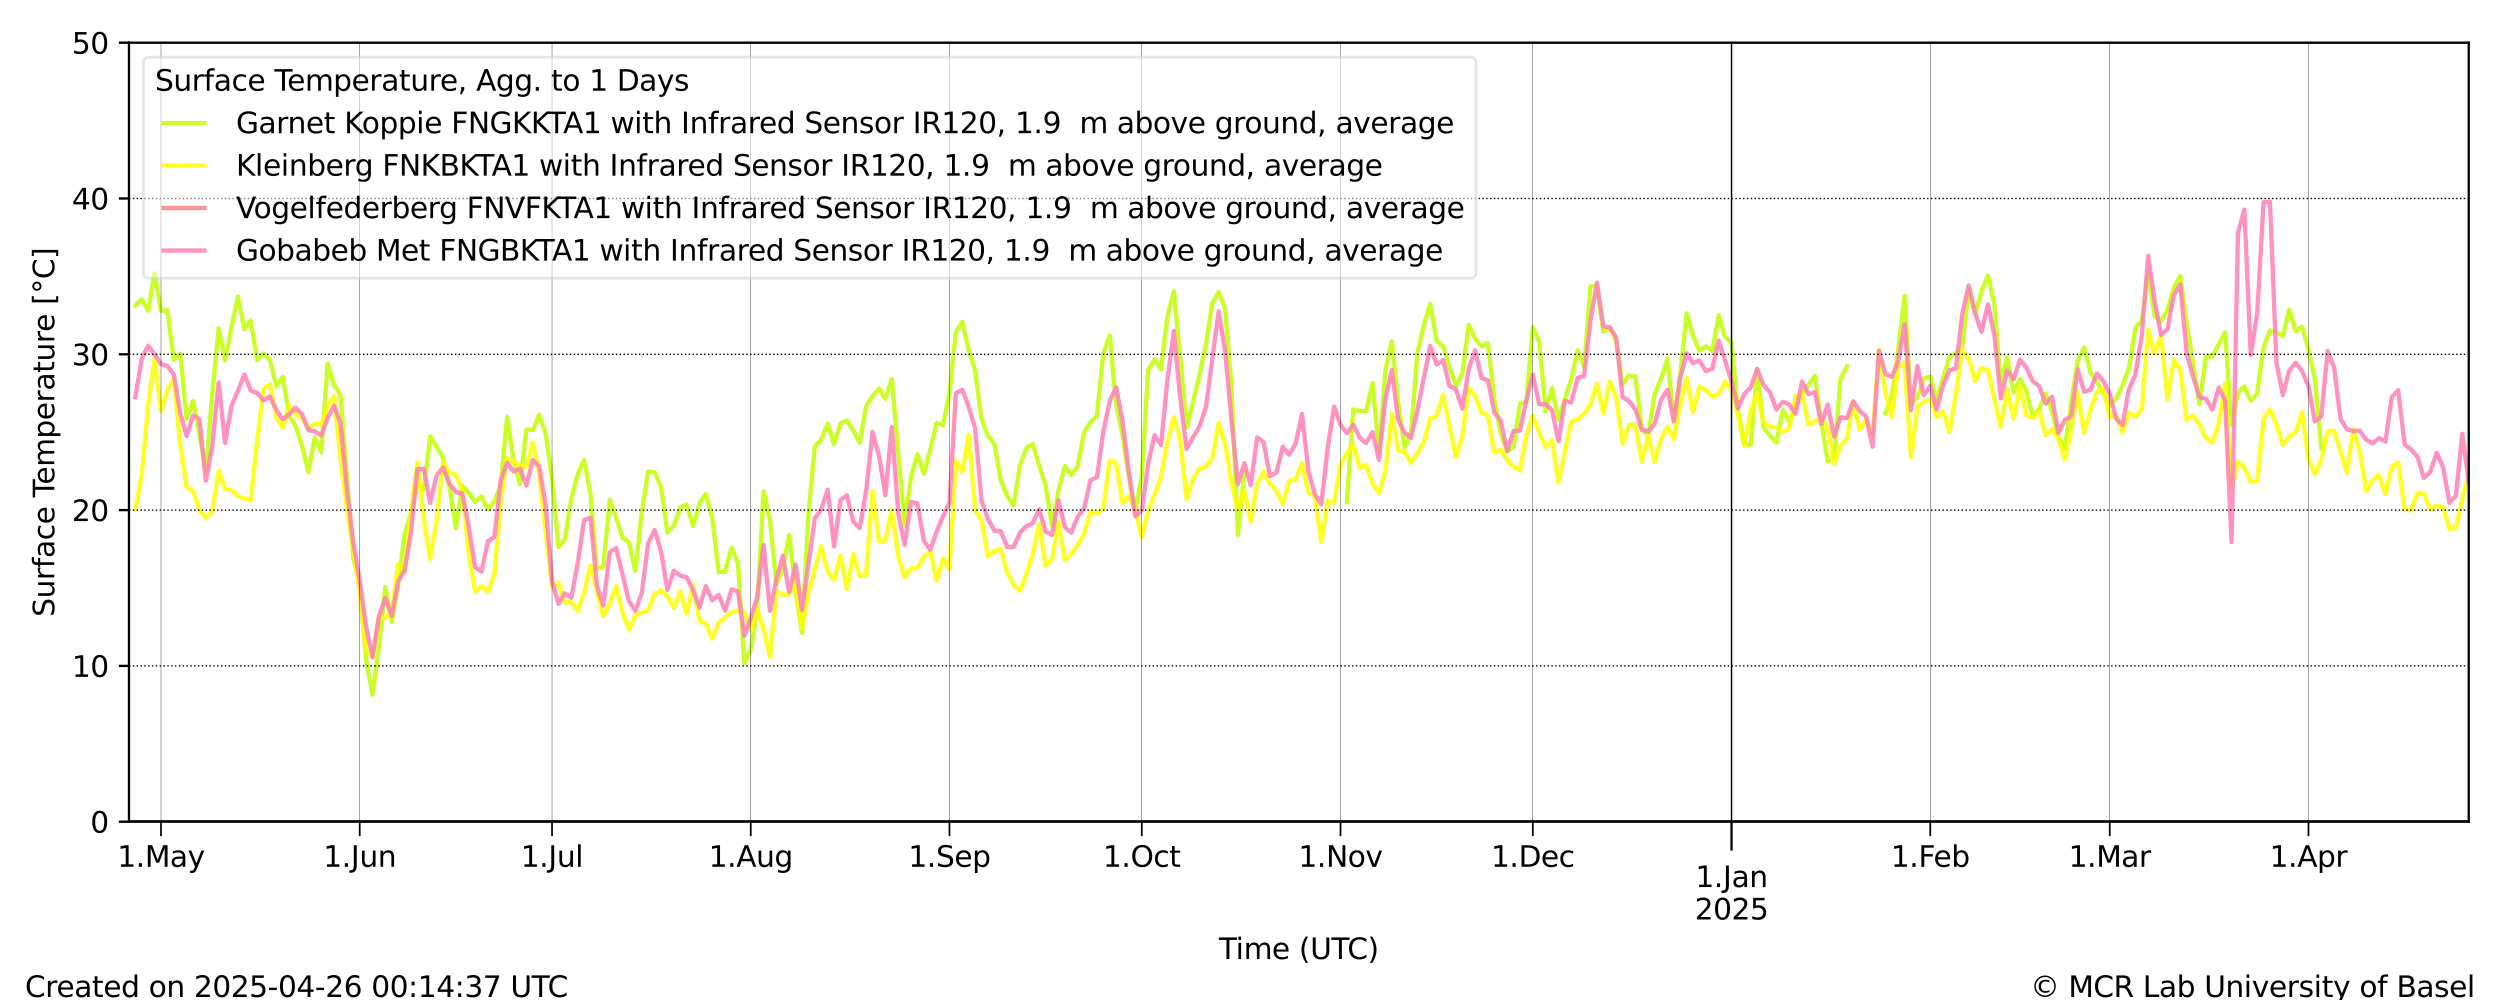 <?xml version="1.0" encoding="utf-8" standalone="no"?>
<!DOCTYPE svg PUBLIC "-//W3C//DTD SVG 1.1//EN"
  "http://www.w3.org/Graphics/SVG/1.1/DTD/svg11.dtd">
<svg xmlns:xlink="http://www.w3.org/1999/xlink" width="864pt" height="345.6pt" viewBox="0 0 864 345.6" xmlns="http://www.w3.org/2000/svg" version="1.1">
 <defs>
  <style type="text/css">*{stroke-linejoin: round; stroke-linecap: butt}</style>
 </defs>
 <g id="figure_1">
  <g id="patch_1">
   <path d="M 0 345.6 
L 864 345.6 
L 864 0 
L 0 0 
z
" style="fill: #ffffff"/>
  </g>
  <g id="axes_1">
   <g id="patch_2">
    <path d="M 44.57 283.976 
L 853.2 283.976 
L 853.2 14.76 
L 44.57 14.76 
z
" style="fill: #ffffff"/>
   </g>
   <g id="line2d_1">
    <path d="M 46.778 105.557 
L 48.993 103.495 
L 51.209 107.335 
L 53.424 94.455 
L 55.639 107.384 
L 57.855 107.224 
L 60.07 124.314 
L 62.286 122.238 
L 64.501 144.731 
L 66.717 138.628 
L 68.932 149.997 
L 71.147 163.423 
L 73.363 135.917 
L 75.578 113.477 
L 77.794 124.58 
L 80.009 113.037 
L 82.225 102.474 
L 84.44 113.69 
L 86.655 110.743 
L 88.871 124.513 
L 91.086 122.165 
L 93.302 124.381 
L 95.517 133.467 
L 97.732 130.285 
L 99.948 143.705 
L 102.163 147.156 
L 104.379 154.065 
L 106.594 163.084 
L 108.81 151.103 
L 111.025 156.37 
L 113.24 125.619 
L 115.456 133.075 
L 117.671 136.353 
L 122.102 192.986 
L 124.318 202.138 
L 126.533 228.05 
L 128.748 240.082 
L 130.964 223.593 
L 133.179 202.796 
L 135.395 214.917 
L 137.61 202.063 
L 139.826 184.513 
L 142.041 177.358 
L 144.256 167.164 
L 146.472 169.192 
L 148.687 150.811 
L 153.118 158.076 
L 155.334 168.346 
L 157.549 182.48 
L 159.764 167.905 
L 161.98 170.298 
L 164.195 173.495 
L 166.411 171.559 
L 168.626 176.006 
L 170.841 173.38 
L 173.057 167.679 
L 175.272 144.077 
L 177.488 159.028 
L 179.703 167.377 
L 181.919 148.459 
L 184.134 148.587 
L 186.349 143.261 
L 188.565 149.768 
L 190.78 165.126 
L 192.996 189.082 
L 195.211 186.35 
L 197.427 172.433 
L 199.642 163.859 
L 201.857 159.02 
L 204.073 170.676 
L 206.288 196.725 
L 208.504 195.802 
L 210.719 172.85 
L 212.935 178.893 
L 215.15 185.853 
L 217.365 187.378 
L 219.581 197.299 
L 221.796 177.061 
L 224.012 162.99 
L 226.227 163.22 
L 228.443 168.295 
L 230.658 183.97 
L 232.873 181.676 
L 235.089 175.366 
L 237.304 174.385 
L 239.52 181.802 
L 241.735 173.885 
L 243.95 170.715 
L 246.166 179.129 
L 248.381 197.625 
L 250.597 197.623 
L 252.812 189.281 
L 255.028 194.558 
L 257.243 229.209 
L 259.458 224.567 
L 261.674 210.865 
L 263.889 169.736 
L 266.105 179.669 
L 268.32 201.874 
L 270.536 196.7 
L 272.751 184.818 
L 274.966 204.34 
L 277.182 218.676 
L 279.397 177.582 
L 281.613 154.333 
L 283.828 151.861 
L 286.044 146.433 
L 288.259 153.489 
L 290.474 146.392 
L 292.69 145.31 
L 294.905 148.76 
L 297.121 153.034 
L 299.336 140.402 
L 301.552 136.881 
L 303.767 134.275 
L 305.982 137.838 
L 308.198 131.028 
L 312.629 181.275 
L 314.844 164.827 
L 317.06 156.994 
L 319.275 163.734 
L 321.49 155.549 
L 323.706 146.195 
L 325.921 146.987 
L 328.137 135.789 
L 330.352 114.745 
L 332.567 111.21 
L 334.783 120.963 
L 336.998 128.075 
L 339.214 144.768 
L 341.429 150.671 
L 343.645 153.321 
L 345.86 165.844 
L 348.075 171.395 
L 350.291 174.667 
L 352.506 160.772 
L 354.722 154.774 
L 356.937 153.457 
L 359.153 160.901 
L 361.368 167.821 
L 363.583 181.654 
L 365.799 169.6 
L 368.014 161.128 
L 370.23 164.092 
L 372.445 161.175 
L 374.661 149.399 
L 376.876 145.97 
L 379.091 143.676 
L 381.307 122.19 
L 383.522 115.999 
L 385.738 139.527 
L 387.953 150.581 
L 390.169 164.868 
L 392.384 176.826 
L 394.599 164.606 
L 396.815 127.861 
L 399.03 124.129 
L 401.246 127.613 
L 403.461 109.375 
L 405.676 100.736 
L 407.892 123.625 
L 410.107 147.811 
L 414.538 129.766 
L 416.754 118.971 
L 418.969 104.797 
L 421.184 100.998 
L 423.4 106.683 
L 425.615 133.735 
L 427.831 184.862 
L 430.046 163.137 
M 465.493 173.56 
L 467.708 141.58 
L 469.924 142.049 
L 472.139 142.043 
L 474.355 132.362 
L 476.57 156.269 
L 478.786 128.128 
L 481.001 117.94 
L 483.216 139.009 
L 485.432 154.757 
L 487.647 149.429 
L 489.863 121.962 
L 492.078 112.28 
L 494.293 105.046 
L 496.509 117.901 
L 498.724 119.453 
L 500.94 127.084 
L 503.155 133.168 
L 505.371 129.239 
L 507.586 112.307 
L 509.801 116.943 
L 512.017 119.667 
L 514.232 118.652 
L 516.448 138.08 
L 518.663 149.802 
L 520.879 156.082 
L 523.094 154.368 
L 525.309 139.61 
L 527.525 138.837 
L 529.74 113.045 
L 531.956 118.097 
L 534.171 142.152 
L 536.387 134.084 
L 538.602 145.004 
L 543.033 130.923 
L 545.248 121.06 
L 547.464 126.833 
L 549.679 99.02 
L 551.895 98.577 
L 554.11 114.65 
L 556.325 113.269 
L 558.541 117.842 
L 560.756 132.958 
L 562.972 129.73 
L 565.187 130.119 
L 567.402 147.958 
L 569.618 150.868 
L 571.833 136.139 
L 574.049 130.985 
L 576.264 123.815 
L 578.48 146.026 
L 580.695 129.441 
L 582.91 108.361 
L 585.126 115.994 
L 587.341 121.206 
L 589.557 119.697 
L 591.772 121.283 
L 593.988 108.957 
L 596.203 116.56 
L 598.418 118.401 
L 600.634 141.609 
L 602.849 153.524 
L 605.065 153.703 
L 607.28 127.595 
L 609.496 147.843 
L 611.711 150.594 
L 613.926 152.96 
L 616.142 141.692 
L 618.357 145.649 
L 620.573 140.446 
L 622.788 136.137 
L 627.219 129.86 
L 629.434 145.722 
L 631.65 159.368 
L 633.865 158.345 
L 636.081 130.9 
L 638.296 126.624 
M 651.589 142.894 
L 653.804 136.982 
L 656.019 120.723 
L 658.235 102.273 
L 660.45 139.677 
L 662.666 137.346 
L 664.881 130.815 
L 667.097 130.115 
L 669.312 138.053 
L 673.743 123.344 
L 675.958 122.127 
L 678.174 119.834 
L 680.389 99.598 
L 682.605 108.565 
L 684.82 100.639 
L 687.035 95.185 
L 689.251 105.275 
L 691.466 132.44 
L 693.682 123.42 
L 695.897 135.533 
L 698.113 130.962 
L 700.328 135.138 
L 702.543 144.144 
L 704.759 141.191 
L 706.974 136.05 
L 709.19 142.253 
L 711.405 150.945 
L 713.621 154.919 
L 715.836 138.799 
L 718.051 124.765 
L 720.267 120.188 
L 722.482 128.758 
L 724.698 131.851 
L 729.128 140.161 
L 731.344 137.78 
L 733.559 133.216 
L 735.775 127.08 
L 737.99 113.3 
L 740.206 110.883 
L 742.421 94.424 
L 744.636 109.123 
L 746.852 111.102 
L 749.067 107.216 
L 751.283 99.5 
L 753.498 95.391 
L 755.714 111.538 
L 760.144 139.649 
L 762.36 123.284 
L 764.575 123.143 
L 769.006 114.925 
L 771.222 146.894 
L 773.437 135.615 
L 775.652 133.566 
L 777.868 138.462 
L 780.083 135.939 
L 782.299 119.833 
L 784.514 114.219 
L 786.73 114.942 
L 788.945 116.128 
L 791.16 107.025 
L 793.376 114.462 
L 795.591 112.876 
L 797.807 120.7 
L 800.022 131.087 
L 802.237 154.884 
L 802.237 154.884 
" clip-path="url(#p0f6f9b8d00)" style="fill: none; stroke: #c0ff00; stroke-opacity: 0.85; stroke-width: 1.5; stroke-linecap: square"/>
   </g>
   <g id="line2d_2">
    <path d="M 46.778 176.251 
L 48.993 164.103 
L 51.209 139.86 
L 53.424 124.003 
L 55.639 142.103 
L 57.855 134.935 
L 60.07 131.104 
L 62.286 153.494 
L 64.501 168.462 
L 66.717 169.641 
L 68.932 176.341 
L 71.147 178.952 
L 73.363 176.794 
L 75.578 162.68 
L 77.794 168.866 
L 80.009 169.473 
L 82.225 171.464 
L 86.655 172.885 
L 88.871 152.305 
L 91.086 134.282 
L 93.302 132.829 
L 95.517 144.289 
L 97.732 147.857 
L 99.948 139.966 
L 102.163 143.214 
L 104.379 144.31 
L 106.594 148.295 
L 108.81 146.344 
L 111.025 146.908 
L 113.24 140.51 
L 115.456 136.776 
L 117.671 158.423 
L 119.887 175.92 
L 122.102 189.549 
L 124.318 204.818 
L 126.533 224.604 
L 128.748 227.234 
L 130.964 213.536 
L 133.179 213.654 
L 135.395 211.477 
L 137.61 194.924 
L 139.826 197.55 
L 142.041 177.414 
L 144.256 159.749 
L 146.472 179.443 
L 148.687 193.179 
L 150.903 180.019 
L 153.118 159.659 
L 155.334 163.483 
L 157.549 164.095 
L 159.764 169.257 
L 161.98 191.195 
L 164.195 204.459 
L 166.411 202.624 
L 168.626 204.443 
L 170.841 198.536 
L 173.057 173.637 
L 175.272 158.148 
L 177.488 159.648 
L 179.703 160.858 
L 181.919 161.256 
L 184.134 152.955 
L 186.349 163.621 
L 188.565 183.694 
L 190.78 202.702 
L 192.996 201.391 
L 195.211 208.329 
L 197.427 207.927 
L 199.642 211.144 
L 201.857 204.941 
L 204.073 195.384 
L 208.504 213.044 
L 210.719 208.588 
L 212.935 202.551 
L 215.15 211.675 
L 217.365 217.614 
L 219.581 212.698 
L 224.012 210.875 
L 226.227 205.303 
L 228.443 204.054 
L 230.658 205.854 
L 232.873 210.157 
L 235.089 204.442 
L 237.304 212.01 
L 239.52 202.078 
L 241.735 214.688 
L 243.95 215.478 
L 246.166 220.693 
L 248.381 215.299 
L 250.597 213.377 
L 252.812 211.687 
L 255.028 211.032 
L 257.243 211.754 
L 259.458 217.863 
L 261.674 210.797 
L 263.889 217.357 
L 266.105 227.13 
L 268.32 204.217 
L 270.536 205.681 
L 272.751 205.314 
L 274.966 202.164 
L 277.182 217.246 
L 279.397 205.284 
L 281.613 196.509 
L 283.828 188.741 
L 286.044 197.45 
L 288.259 200.466 
L 290.474 191.897 
L 292.69 203.491 
L 294.905 191.408 
L 297.121 199.108 
L 299.336 198.778 
L 301.552 169.681 
L 303.767 186.94 
L 305.982 186.775 
L 308.198 176.219 
L 310.413 191.99 
L 312.629 199.497 
L 314.844 196.435 
L 317.06 196.433 
L 319.275 192.525 
L 321.49 190.615 
L 323.706 200.597 
L 325.921 192.988 
L 328.137 196.671 
L 330.352 159.149 
L 332.567 163.154 
L 334.783 150.252 
L 336.998 176.276 
L 339.214 179.771 
L 341.429 192.272 
L 343.645 190.48 
L 345.86 189.729 
L 348.075 197.752 
L 350.291 202.107 
L 352.506 204.241 
L 354.722 198.402 
L 356.937 191.389 
L 359.153 181.062 
L 361.368 195.42 
L 363.583 193.362 
L 365.799 180.355 
L 368.014 193.529 
L 370.23 191.497 
L 372.445 188.378 
L 374.661 184.498 
L 376.876 176.852 
L 379.091 177.444 
L 381.307 175.886 
L 383.522 159.169 
L 385.738 160.029 
L 387.953 173.88 
L 390.169 171.311 
L 392.384 176.448 
L 394.599 185.663 
L 396.815 176.74 
L 399.03 170.95 
L 401.246 164.746 
L 403.461 152.615 
L 405.676 144.128 
L 407.892 151.593 
L 410.107 172.384 
L 412.323 165.37 
L 414.538 161.968 
L 416.754 161.272 
L 418.969 158.197 
L 421.184 146.151 
L 423.4 153.322 
L 425.615 166.896 
L 427.831 176.053 
L 430.046 169.547 
L 432.262 180.238 
L 434.477 167.263 
L 436.692 163.023 
L 438.908 167.198 
L 441.123 169.665 
L 443.339 174.225 
L 445.554 166.163 
L 447.77 165.736 
L 449.985 160.036 
L 452.2 170.321 
L 454.416 171.457 
L 456.631 187.373 
L 458.847 172.974 
L 461.062 174.016 
L 463.278 160.641 
L 465.493 156.557 
L 467.708 153.658 
L 469.924 161.718 
L 472.139 160.664 
L 474.355 167.246 
L 476.57 170.301 
L 478.786 163.049 
L 481.001 143.027 
L 483.216 155.704 
L 485.432 156.057 
L 487.647 159.971 
L 492.078 152.955 
L 494.293 144.534 
L 496.509 143.838 
L 498.724 136.399 
L 503.155 158.037 
L 505.371 150.793 
L 507.586 134.019 
L 509.801 136.841 
L 512.017 142.549 
L 514.232 143.498 
L 516.448 156.468 
L 518.663 155.394 
L 520.879 159.03 
L 523.094 161.269 
L 525.309 162.563 
L 527.525 150.662 
L 529.74 143.604 
L 531.956 149.572 
L 534.171 154.463 
L 536.387 152.135 
L 538.602 166.747 
L 543.033 145.639 
L 545.248 144.952 
L 547.464 143.045 
L 549.679 139.661 
L 551.895 132.674 
L 554.11 142.834 
L 556.325 131.75 
L 558.541 137.267 
L 560.756 153.367 
L 562.972 146.789 
L 565.187 146.865 
L 567.402 159.584 
L 569.618 150.791 
L 571.833 159.748 
L 574.049 151.763 
L 576.264 147.419 
L 578.48 151.715 
L 580.695 139.782 
L 582.91 130.622 
L 585.126 142.41 
L 587.341 133.512 
L 589.557 134.798 
L 591.772 137.153 
L 593.988 136.126 
L 596.203 131.903 
L 598.418 135.079 
L 600.634 143.522 
L 602.849 154.039 
L 605.065 141.889 
L 607.28 135.719 
L 609.496 146.092 
L 611.711 147.349 
L 613.926 147.722 
L 616.142 149.276 
L 618.357 148.034 
L 620.573 136.986 
L 622.788 135.879 
L 625.004 146.754 
L 627.219 145.609 
L 629.434 144.18 
L 631.65 147.625 
L 633.865 160.331 
L 636.081 154 
L 638.296 151.572 
L 640.511 138.774 
L 642.727 148.584 
L 644.942 144.921 
L 647.158 150.947 
L 649.373 120.829 
L 651.589 135.517 
L 653.804 144.15 
L 656.019 126.833 
L 658.235 125.285 
L 660.45 158.038 
L 662.666 140.494 
L 664.881 139.067 
L 667.097 137.882 
L 669.312 144.242 
L 671.527 142.116 
L 673.743 149.305 
L 675.958 136.128 
L 678.174 121.011 
L 680.389 123.859 
L 682.605 131.679 
L 684.82 127.266 
L 687.035 127.763 
L 689.251 138.052 
L 691.466 147.464 
L 693.682 134.4 
L 695.897 144.653 
L 698.113 133.495 
L 700.328 143.463 
L 702.543 144.405 
L 704.759 142.1 
L 706.974 150.465 
L 709.19 148.19 
L 711.405 151.928 
L 713.621 158.819 
L 715.836 148.689 
L 718.051 135.194 
L 720.267 149.539 
L 722.482 141.659 
L 724.698 135.296 
L 726.913 134.355 
L 729.128 144.128 
L 731.344 143.559 
L 733.559 149.439 
L 735.775 142.614 
L 737.99 144.002 
L 740.206 141.557 
L 742.421 113.861 
L 744.636 122.268 
L 746.852 115.922 
L 749.067 138.058 
L 751.283 124.442 
L 753.498 127.387 
L 755.714 145.242 
L 757.929 143.622 
L 760.144 146.716 
L 762.36 151.257 
L 764.575 152.931 
L 766.791 146.464 
L 769.006 132.373 
L 771.222 169.016 
L 773.437 159.635 
L 775.652 161.49 
L 777.868 166.477 
L 780.083 166.353 
L 782.299 144.748 
L 784.514 141.448 
L 786.73 146.555 
L 788.945 153.728 
L 791.16 150.859 
L 793.376 149.436 
L 795.591 142.455 
L 797.807 158.713 
L 800.022 163.919 
L 802.237 158.848 
L 804.453 149.181 
L 806.668 148.843 
L 808.884 155.811 
L 811.099 163.304 
L 813.315 148.167 
L 815.53 155.981 
L 817.745 169.716 
L 819.961 166.005 
L 822.176 164.155 
L 824.392 170.792 
L 826.607 161.211 
L 828.823 159.824 
L 831.038 175.899 
L 833.253 176.474 
L 835.469 170.354 
L 837.684 170.522 
L 839.9 176.032 
L 842.115 174.748 
L 844.331 175.288 
L 846.546 182.809 
L 848.761 182.482 
L 850.977 172.327 
L 853.192 164.135 
L 853.192 164.135 
" clip-path="url(#p0f6f9b8d00)" style="fill: none; stroke: #ffff00; stroke-opacity: 0.85; stroke-width: 1.5; stroke-linecap: square"/>
   </g>
   <g id="line2d_3">
    <path d="M 0 0 
" clip-path="url(#p0f6f9b8d00)" style="fill: none; stroke: #ff7f7f; stroke-opacity: 0.85; stroke-width: 1.5; stroke-linecap: square"/>
   </g>
   <g id="line2d_4">
    <path d="M 46.778 137.272 
L 48.993 123.975 
L 51.209 119.485 
L 53.424 122.377 
L 55.639 125.848 
L 57.855 126.476 
L 60.07 129.446 
L 62.286 142.754 
L 64.501 150.659 
L 66.717 143.657 
L 68.932 144.806 
L 71.147 166.145 
L 73.363 154.043 
L 75.578 132.148 
L 77.794 153.111 
L 80.009 140.29 
L 82.225 135.07 
L 84.44 129.42 
L 86.655 134.936 
L 88.871 135.882 
L 91.086 138.424 
L 93.302 136.975 
L 95.517 141.757 
L 97.732 144.892 
L 99.948 143.076 
L 102.163 140.894 
L 104.379 143.111 
L 106.594 148.602 
L 108.81 149.101 
L 111.025 150.568 
L 113.24 144.484 
L 115.456 140.221 
L 117.671 146.217 
L 119.887 168.947 
L 122.102 187.511 
L 124.318 200.491 
L 126.533 216.642 
L 128.748 227.054 
L 130.964 213.028 
L 133.179 206.683 
L 135.395 212.855 
L 137.61 200.933 
L 139.826 197.208 
L 142.041 184.012 
L 144.256 162.14 
L 146.472 161.994 
L 148.687 173.813 
L 150.903 164.321 
L 153.118 161.531 
L 155.334 167.232 
L 157.549 170.089 
L 159.764 170.515 
L 161.98 181.939 
L 164.195 196.014 
L 166.411 197.547 
L 168.626 187.03 
L 170.841 185.588 
L 173.057 166.082 
L 175.272 159.887 
L 177.488 162.984 
L 179.703 161.931 
L 181.919 167.77 
L 184.134 159.006 
L 186.349 161.146 
L 188.565 174.591 
L 190.78 200.713 
L 192.996 208.679 
L 195.211 205.052 
L 197.427 206.575 
L 199.642 194.768 
L 201.857 179.778 
L 204.073 178.885 
L 206.288 202.364 
L 208.504 209.238 
L 210.719 190.932 
L 212.935 189.412 
L 217.365 207.764 
L 219.581 211.106 
L 221.796 204.927 
L 224.012 187.763 
L 226.227 183.161 
L 228.443 190.507 
L 230.658 203.819 
L 232.873 197.23 
L 235.089 198.904 
L 237.304 199.482 
L 239.52 203.986 
L 241.735 209.953 
L 243.95 202.577 
L 246.166 207.494 
L 248.381 205.553 
L 250.597 211.018 
L 252.812 203.707 
L 255.028 204.416 
L 257.243 219.746 
L 259.458 213.607 
L 261.674 206.412 
L 263.889 188.344 
L 266.105 211.085 
L 268.32 200.25 
L 270.536 192.13 
L 272.751 204.611 
L 274.966 195.138 
L 277.182 210.878 
L 281.613 179.213 
L 283.828 176.044 
L 286.044 169.234 
L 288.259 188.842 
L 290.474 172.833 
L 292.69 171.19 
L 294.905 180.352 
L 297.121 182.502 
L 299.336 169.727 
L 301.552 149.242 
L 303.767 157.532 
L 305.982 171.139 
L 308.198 147.599 
L 310.413 177.155 
L 312.629 188.332 
L 314.844 173.45 
L 317.06 173.976 
L 319.275 186.808 
L 321.49 189.993 
L 323.706 183.773 
L 325.921 178.359 
L 328.137 173.687 
L 330.352 135.936 
L 332.567 134.674 
L 334.783 140.622 
L 336.998 147.962 
L 339.214 172.965 
L 341.429 179.315 
L 343.645 183.42 
L 345.86 183.589 
L 348.075 189.015 
L 350.291 189.094 
L 352.506 184.019 
L 354.722 181.85 
L 356.937 180.752 
L 359.153 176.074 
L 361.368 183.722 
L 363.583 184.821 
L 365.799 172.953 
L 368.014 182.179 
L 370.23 184.055 
L 372.445 178.589 
L 374.661 175.687 
L 376.876 165.97 
L 379.091 164.969 
L 381.307 149.305 
L 383.522 138.576 
L 385.738 133.944 
L 387.953 145.513 
L 390.169 163.543 
L 392.384 178.384 
L 394.599 176.481 
L 396.815 160.175 
L 399.03 150.419 
L 401.246 153.781 
L 403.461 131.351 
L 405.676 114.38 
L 407.892 137.763 
L 410.107 155.145 
L 412.323 151.093 
L 414.538 147.465 
L 416.754 140.766 
L 421.184 107.553 
L 423.4 121.39 
L 425.615 145.295 
L 427.831 167.334 
L 430.046 160.077 
L 432.262 167.724 
L 434.477 151.157 
L 436.692 152.815 
L 438.908 164.557 
L 441.123 163.327 
L 443.339 154.39 
L 445.554 157.119 
L 447.77 153.305 
L 449.985 143.07 
L 452.2 162.909 
L 454.416 170.768 
L 456.631 174.321 
L 458.847 154.931 
L 461.062 140.554 
L 463.278 146.773 
L 465.493 149.743 
L 467.708 146.727 
L 469.924 151.322 
L 472.139 153.149 
L 474.355 149.362 
L 476.57 158.896 
L 478.786 137.843 
L 481.001 127.869 
L 483.216 145.045 
L 485.432 149.498 
L 487.647 151.361 
L 489.863 141.736 
L 494.293 119.582 
L 496.509 125.974 
L 498.724 124.474 
L 500.94 133.379 
L 503.155 134.509 
L 505.371 141.241 
L 507.586 127.604 
L 509.801 121.075 
L 512.017 130.649 
L 514.232 131.443 
L 516.448 142.63 
L 518.663 145.365 
L 520.879 155.768 
L 523.094 148.969 
L 525.309 148.792 
L 527.525 138.401 
L 529.74 129.452 
L 531.956 139.728 
L 534.171 139.696 
L 536.387 141.764 
L 538.602 152.472 
L 540.817 138.565 
L 543.033 139.131 
L 545.248 130.555 
L 547.464 130.004 
L 549.679 110.785 
L 551.895 97.697 
L 554.11 112.735 
L 556.325 113.137 
L 558.541 116.606 
L 560.756 137.269 
L 562.972 138.657 
L 565.187 141.378 
L 567.402 148.551 
L 569.618 149.101 
L 571.833 146.572 
L 574.049 138.224 
L 576.264 134.681 
L 578.48 145.507 
L 580.695 130.486 
L 582.91 122.116 
L 585.126 125.519 
L 587.341 124.558 
L 589.557 128.283 
L 591.772 127.391 
L 593.988 117.687 
L 598.418 131.82 
L 600.634 141.14 
L 602.849 136.14 
L 605.065 133.873 
L 607.28 127.529 
L 609.496 133.144 
L 611.711 135.504 
L 613.926 141.566 
L 616.142 138.885 
L 618.357 139.752 
L 620.573 142.987 
L 622.788 131.802 
L 625.004 136.178 
L 627.219 135.506 
L 629.434 146.433 
L 631.65 139.853 
L 633.865 150.844 
L 636.081 144.226 
L 638.296 144.529 
L 640.511 138.735 
L 642.727 141.984 
L 644.942 143.964 
L 647.158 154.378 
L 649.373 121.288 
L 651.589 129.215 
L 653.804 130.267 
L 656.019 125.028 
L 658.235 112.084 
L 660.45 141.801 
L 662.666 126.482 
L 664.881 136.576 
L 667.097 133.312 
L 669.312 141.562 
L 671.527 133.284 
L 673.743 127.936 
L 675.958 127.318 
L 678.174 108.341 
L 680.389 98.682 
L 682.605 108.302 
L 684.82 114.721 
L 687.035 105.176 
L 689.251 115.814 
L 691.466 137.647 
L 693.682 128.051 
L 695.897 131.111 
L 698.113 124.312 
L 700.328 127.092 
L 702.543 131.738 
L 704.759 133.502 
L 706.974 139.499 
L 709.19 137.138 
L 711.405 149.592 
L 713.621 145.128 
L 715.836 143.919 
L 718.051 127.632 
L 720.267 135.383 
L 722.482 134.694 
L 724.698 129.094 
L 726.913 131.733 
L 729.128 135.995 
L 731.344 144.653 
L 733.559 146.847 
L 735.775 134.423 
L 737.99 129.49 
L 740.206 115.912 
L 742.421 88.386 
L 744.636 103.974 
L 746.852 115.735 
L 749.067 113.703 
L 751.283 102.044 
L 753.498 98.298 
L 755.714 121.975 
L 757.929 130.135 
L 760.144 137.298 
L 762.36 137.842 
L 764.575 141.567 
L 766.791 134.012 
L 769.006 138.303 
L 771.222 187.351 
L 773.437 80.644 
L 775.652 72.412 
L 777.868 122.735 
L 780.083 108.357 
L 782.299 69.853 
L 784.514 69.716 
L 786.73 125.176 
L 788.945 136.516 
L 791.16 128.073 
L 793.376 125.369 
L 795.591 128.217 
L 797.807 133.412 
L 800.022 145.658 
L 802.237 143.873 
L 804.453 121.278 
L 806.668 126.936 
L 808.884 144.842 
L 811.099 148.379 
L 813.315 148.974 
L 815.53 148.833 
L 817.745 151.91 
L 819.961 153.234 
L 822.176 151.448 
L 824.392 152.611 
L 826.607 137.211 
L 828.823 134.863 
L 831.038 153.487 
L 833.253 155.363 
L 835.469 157.773 
L 837.684 165.209 
L 839.9 163.101 
L 842.115 156.467 
L 844.331 161.543 
L 846.546 173.817 
L 848.761 171.272 
L 850.977 149.934 
L 853.192 166.668 
L 853.192 166.668 
" clip-path="url(#p0f6f9b8d00)" style="fill: none; stroke: #ff7fb5; stroke-opacity: 0.85; stroke-width: 1.5; stroke-linecap: square"/>
   </g>
   <g id="matplotlib.axis_1">
    <g id="xtick_1">
     <g id="line2d_5">
      <path d="M 598.418 283.976 
L 598.418 14.76 
" clip-path="url(#p0f6f9b8d00)" style="fill: none; stroke: #000000; stroke-width: 0.5; stroke-linecap: square"/>
     </g>
     <g id="line2d_6">
      <defs>
       <path id="m12300f8322" d="M 0 0 
L 0 10 
" style="stroke: #000000; stroke-width: 0.8"/>
      </defs>
      <g>
       <use xlink:href="#m12300f8322" x="598.418" y="283.976" style="stroke: #000000; stroke-width: 0.8"/>
      </g>
     </g>
     <g id="text_1">
      <!-- 1.Jan -->
      <g transform="translate(585.94 306.574) scale(0.1 -0.1)">
       <defs>
        <path id="DejaVuSans-31" d="M 794 531 
L 1825 531 
L 1825 4091 
L 703 3866 
L 703 4441 
L 1819 4666 
L 2450 4666 
L 2450 531 
L 3481 531 
L 3481 0 
L 794 0 
L 794 531 
z
" transform="scale(0.016)"/>
        <path id="DejaVuSans-2e" d="M 684 794 
L 1344 794 
L 1344 0 
L 684 0 
L 684 794 
z
" transform="scale(0.016)"/>
        <path id="DejaVuSans-4a" d="M 628 4666 
L 1259 4666 
L 1259 325 
Q 1259 -519 939 -900 
Q 619 -1281 -91 -1281 
L -331 -1281 
L -331 -750 
L -134 -750 
Q 284 -750 456 -515 
Q 628 -281 628 325 
L 628 4666 
z
" transform="scale(0.016)"/>
        <path id="DejaVuSans-61" d="M 2194 1759 
Q 1497 1759 1228 1600 
Q 959 1441 959 1056 
Q 959 750 1161 570 
Q 1363 391 1709 391 
Q 2188 391 2477 730 
Q 2766 1069 2766 1631 
L 2766 1759 
L 2194 1759 
z
M 3341 1997 
L 3341 0 
L 2766 0 
L 2766 531 
Q 2569 213 2275 61 
Q 1981 -91 1556 -91 
Q 1019 -91 701 211 
Q 384 513 384 1019 
Q 384 1609 779 1909 
Q 1175 2209 1959 2209 
L 2766 2209 
L 2766 2266 
Q 2766 2663 2505 2880 
Q 2244 3097 1772 3097 
Q 1472 3097 1187 3025 
Q 903 2953 641 2809 
L 641 3341 
Q 956 3463 1253 3523 
Q 1550 3584 1831 3584 
Q 2591 3584 2966 3190 
Q 3341 2797 3341 1997 
z
" transform="scale(0.016)"/>
        <path id="DejaVuSans-6e" d="M 3513 2113 
L 3513 0 
L 2938 0 
L 2938 2094 
Q 2938 2591 2744 2837 
Q 2550 3084 2163 3084 
Q 1697 3084 1428 2787 
Q 1159 2491 1159 1978 
L 1159 0 
L 581 0 
L 581 3500 
L 1159 3500 
L 1159 2956 
Q 1366 3272 1645 3428 
Q 1925 3584 2291 3584 
Q 2894 3584 3203 3211 
Q 3513 2838 3513 2113 
z
" transform="scale(0.016)"/>
       </defs>
       <use xlink:href="#DejaVuSans-31"/>
       <use xlink:href="#DejaVuSans-2e" x="63.623"/>
       <use xlink:href="#DejaVuSans-4a" x="95.41"/>
       <use xlink:href="#DejaVuSans-61" x="124.902"/>
       <use xlink:href="#DejaVuSans-6e" x="186.182"/>
      </g>
      <!-- 2025 -->
      <g transform="translate(585.693 317.772) scale(0.1 -0.1)">
       <defs>
        <path id="DejaVuSans-32" d="M 1228 531 
L 3431 531 
L 3431 0 
L 469 0 
L 469 531 
Q 828 903 1448 1529 
Q 2069 2156 2228 2338 
Q 2531 2678 2651 2914 
Q 2772 3150 2772 3378 
Q 2772 3750 2511 3984 
Q 2250 4219 1831 4219 
Q 1534 4219 1204 4116 
Q 875 4013 500 3803 
L 500 4441 
Q 881 4594 1212 4672 
Q 1544 4750 1819 4750 
Q 2544 4750 2975 4387 
Q 3406 4025 3406 3419 
Q 3406 3131 3298 2873 
Q 3191 2616 2906 2266 
Q 2828 2175 2409 1742 
Q 1991 1309 1228 531 
z
" transform="scale(0.016)"/>
        <path id="DejaVuSans-30" d="M 2034 4250 
Q 1547 4250 1301 3770 
Q 1056 3291 1056 2328 
Q 1056 1369 1301 889 
Q 1547 409 2034 409 
Q 2525 409 2770 889 
Q 3016 1369 3016 2328 
Q 3016 3291 2770 3770 
Q 2525 4250 2034 4250 
z
M 2034 4750 
Q 2819 4750 3233 4129 
Q 3647 3509 3647 2328 
Q 3647 1150 3233 529 
Q 2819 -91 2034 -91 
Q 1250 -91 836 529 
Q 422 1150 422 2328 
Q 422 3509 836 4129 
Q 1250 4750 2034 4750 
z
" transform="scale(0.016)"/>
        <path id="DejaVuSans-35" d="M 691 4666 
L 3169 4666 
L 3169 4134 
L 1269 4134 
L 1269 2991 
Q 1406 3038 1543 3061 
Q 1681 3084 1819 3084 
Q 2600 3084 3056 2656 
Q 3513 2228 3513 1497 
Q 3513 744 3044 326 
Q 2575 -91 1722 -91 
Q 1428 -91 1123 -41 
Q 819 9 494 109 
L 494 744 
Q 775 591 1075 516 
Q 1375 441 1709 441 
Q 2250 441 2565 725 
Q 2881 1009 2881 1497 
Q 2881 1984 2565 2268 
Q 2250 2553 1709 2553 
Q 1456 2553 1204 2497 
Q 953 2441 691 2322 
L 691 4666 
z
" transform="scale(0.016)"/>
       </defs>
       <use xlink:href="#DejaVuSans-32"/>
       <use xlink:href="#DejaVuSans-30" x="63.623"/>
       <use xlink:href="#DejaVuSans-32" x="127.246"/>
       <use xlink:href="#DejaVuSans-35" x="190.869"/>
      </g>
     </g>
    </g>
    <g id="xtick_2">
     <g id="line2d_7">
      <path d="M 55.639 283.976 
L 55.639 14.76 
" clip-path="url(#p0f6f9b8d00)" style="fill: none; stroke: #000000; stroke-width: 0.125; stroke-linecap: square"/>
     </g>
     <g id="line2d_8">
      <defs>
       <path id="m15e082206b" d="M 0 0 
L 0 5 
" style="stroke: #000000; stroke-width: 0.6"/>
      </defs>
      <g>
       <use xlink:href="#m15e082206b" x="55.639" y="283.976" style="stroke: #000000; stroke-width: 0.6"/>
      </g>
     </g>
     <g id="text_2">
      <!-- 1.May -->
      <g transform="translate(40.532 299.574) scale(0.1 -0.1)">
       <defs>
        <path id="DejaVuSans-4d" d="M 628 4666 
L 1569 4666 
L 2759 1491 
L 3956 4666 
L 4897 4666 
L 4897 0 
L 4281 0 
L 4281 4097 
L 3078 897 
L 2444 897 
L 1241 4097 
L 1241 0 
L 628 0 
L 628 4666 
z
" transform="scale(0.016)"/>
        <path id="DejaVuSans-79" d="M 2059 -325 
Q 1816 -950 1584 -1140 
Q 1353 -1331 966 -1331 
L 506 -1331 
L 506 -850 
L 844 -850 
Q 1081 -850 1212 -737 
Q 1344 -625 1503 -206 
L 1606 56 
L 191 3500 
L 800 3500 
L 1894 763 
L 2988 3500 
L 3597 3500 
L 2059 -325 
z
" transform="scale(0.016)"/>
       </defs>
       <use xlink:href="#DejaVuSans-31"/>
       <use xlink:href="#DejaVuSans-2e" x="63.623"/>
       <use xlink:href="#DejaVuSans-4d" x="95.41"/>
       <use xlink:href="#DejaVuSans-61" x="181.689"/>
       <use xlink:href="#DejaVuSans-79" x="242.969"/>
      </g>
     </g>
    </g>
    <g id="xtick_3">
     <g id="line2d_9">
      <path d="M 124.318 283.976 
L 124.318 14.76 
" clip-path="url(#p0f6f9b8d00)" style="fill: none; stroke: #000000; stroke-width: 0.125; stroke-linecap: square"/>
     </g>
     <g id="line2d_10">
      <g>
       <use xlink:href="#m15e082206b" x="124.318" y="283.976" style="stroke: #000000; stroke-width: 0.6"/>
      </g>
     </g>
     <g id="text_3">
      <!-- 1.Jun -->
      <g transform="translate(111.735 299.574) scale(0.1 -0.1)">
       <defs>
        <path id="DejaVuSans-75" d="M 544 1381 
L 544 3500 
L 1119 3500 
L 1119 1403 
Q 1119 906 1312 657 
Q 1506 409 1894 409 
Q 2359 409 2629 706 
Q 2900 1003 2900 1516 
L 2900 3500 
L 3475 3500 
L 3475 0 
L 2900 0 
L 2900 538 
Q 2691 219 2414 64 
Q 2138 -91 1772 -91 
Q 1169 -91 856 284 
Q 544 659 544 1381 
z
M 1991 3584 
L 1991 3584 
z
" transform="scale(0.016)"/>
       </defs>
       <use xlink:href="#DejaVuSans-31"/>
       <use xlink:href="#DejaVuSans-2e" x="63.623"/>
       <use xlink:href="#DejaVuSans-4a" x="95.41"/>
       <use xlink:href="#DejaVuSans-75" x="124.902"/>
       <use xlink:href="#DejaVuSans-6e" x="188.281"/>
      </g>
     </g>
    </g>
    <g id="xtick_4">
     <g id="line2d_11">
      <path d="M 190.78 283.976 
L 190.78 14.76 
" clip-path="url(#p0f6f9b8d00)" style="fill: none; stroke: #000000; stroke-width: 0.125; stroke-linecap: square"/>
     </g>
     <g id="line2d_12">
      <g>
       <use xlink:href="#m15e082206b" x="190.78" y="283.976" style="stroke: #000000; stroke-width: 0.6"/>
      </g>
     </g>
     <g id="text_4">
      <!-- 1.Jul -->
      <g transform="translate(179.977 299.574) scale(0.1 -0.1)">
       <defs>
        <path id="DejaVuSans-6c" d="M 603 4863 
L 1178 4863 
L 1178 0 
L 603 0 
L 603 4863 
z
" transform="scale(0.016)"/>
       </defs>
       <use xlink:href="#DejaVuSans-31"/>
       <use xlink:href="#DejaVuSans-2e" x="63.623"/>
       <use xlink:href="#DejaVuSans-4a" x="95.41"/>
       <use xlink:href="#DejaVuSans-75" x="124.902"/>
       <use xlink:href="#DejaVuSans-6c" x="188.281"/>
      </g>
     </g>
    </g>
    <g id="xtick_5">
     <g id="line2d_13">
      <path d="M 259.458 283.976 
L 259.458 14.76 
" clip-path="url(#p0f6f9b8d00)" style="fill: none; stroke: #000000; stroke-width: 0.125; stroke-linecap: square"/>
     </g>
     <g id="line2d_14">
      <g>
       <use xlink:href="#m15e082206b" x="259.458" y="283.976" style="stroke: #000000; stroke-width: 0.6"/>
      </g>
     </g>
     <g id="text_5">
      <!-- 1.Aug -->
      <g transform="translate(244.925 299.574) scale(0.1 -0.1)">
       <defs>
        <path id="DejaVuSans-41" d="M 2188 4044 
L 1331 1722 
L 3047 1722 
L 2188 4044 
z
M 1831 4666 
L 2547 4666 
L 4325 0 
L 3669 0 
L 3244 1197 
L 1141 1197 
L 716 0 
L 50 0 
L 1831 4666 
z
" transform="scale(0.016)"/>
        <path id="DejaVuSans-67" d="M 2906 1791 
Q 2906 2416 2648 2759 
Q 2391 3103 1925 3103 
Q 1463 3103 1205 2759 
Q 947 2416 947 1791 
Q 947 1169 1205 825 
Q 1463 481 1925 481 
Q 2391 481 2648 825 
Q 2906 1169 2906 1791 
z
M 3481 434 
Q 3481 -459 3084 -895 
Q 2688 -1331 1869 -1331 
Q 1566 -1331 1297 -1286 
Q 1028 -1241 775 -1147 
L 775 -588 
Q 1028 -725 1275 -790 
Q 1522 -856 1778 -856 
Q 2344 -856 2625 -561 
Q 2906 -266 2906 331 
L 2906 616 
Q 2728 306 2450 153 
Q 2172 0 1784 0 
Q 1141 0 747 490 
Q 353 981 353 1791 
Q 353 2603 747 3093 
Q 1141 3584 1784 3584 
Q 2172 3584 2450 3431 
Q 2728 3278 2906 2969 
L 2906 3500 
L 3481 3500 
L 3481 434 
z
" transform="scale(0.016)"/>
       </defs>
       <use xlink:href="#DejaVuSans-31"/>
       <use xlink:href="#DejaVuSans-2e" x="63.623"/>
       <use xlink:href="#DejaVuSans-41" x="95.41"/>
       <use xlink:href="#DejaVuSans-75" x="163.818"/>
       <use xlink:href="#DejaVuSans-67" x="227.197"/>
      </g>
     </g>
    </g>
    <g id="xtick_6">
     <g id="line2d_15">
      <path d="M 328.137 283.976 
L 328.137 14.76 
" clip-path="url(#p0f6f9b8d00)" style="fill: none; stroke: #000000; stroke-width: 0.125; stroke-linecap: square"/>
     </g>
     <g id="line2d_16">
      <g>
       <use xlink:href="#m15e082206b" x="328.137" y="283.976" style="stroke: #000000; stroke-width: 0.6"/>
      </g>
     </g>
     <g id="text_6">
      <!-- 1.Sep -->
      <g transform="translate(313.941 299.574) scale(0.1 -0.1)">
       <defs>
        <path id="DejaVuSans-53" d="M 3425 4513 
L 3425 3897 
Q 3066 4069 2747 4153 
Q 2428 4238 2131 4238 
Q 1616 4238 1336 4038 
Q 1056 3838 1056 3469 
Q 1056 3159 1242 3001 
Q 1428 2844 1947 2747 
L 2328 2669 
Q 3034 2534 3370 2195 
Q 3706 1856 3706 1288 
Q 3706 609 3251 259 
Q 2797 -91 1919 -91 
Q 1588 -91 1214 -16 
Q 841 59 441 206 
L 441 856 
Q 825 641 1194 531 
Q 1563 422 1919 422 
Q 2459 422 2753 634 
Q 3047 847 3047 1241 
Q 3047 1584 2836 1778 
Q 2625 1972 2144 2069 
L 1759 2144 
Q 1053 2284 737 2584 
Q 422 2884 422 3419 
Q 422 4038 858 4394 
Q 1294 4750 2059 4750 
Q 2388 4750 2728 4690 
Q 3069 4631 3425 4513 
z
" transform="scale(0.016)"/>
        <path id="DejaVuSans-65" d="M 3597 1894 
L 3597 1613 
L 953 1613 
Q 991 1019 1311 708 
Q 1631 397 2203 397 
Q 2534 397 2845 478 
Q 3156 559 3463 722 
L 3463 178 
Q 3153 47 2828 -22 
Q 2503 -91 2169 -91 
Q 1331 -91 842 396 
Q 353 884 353 1716 
Q 353 2575 817 3079 
Q 1281 3584 2069 3584 
Q 2775 3584 3186 3129 
Q 3597 2675 3597 1894 
z
M 3022 2063 
Q 3016 2534 2758 2815 
Q 2500 3097 2075 3097 
Q 1594 3097 1305 2825 
Q 1016 2553 972 2059 
L 3022 2063 
z
" transform="scale(0.016)"/>
        <path id="DejaVuSans-70" d="M 1159 525 
L 1159 -1331 
L 581 -1331 
L 581 3500 
L 1159 3500 
L 1159 2969 
Q 1341 3281 1617 3432 
Q 1894 3584 2278 3584 
Q 2916 3584 3314 3078 
Q 3713 2572 3713 1747 
Q 3713 922 3314 415 
Q 2916 -91 2278 -91 
Q 1894 -91 1617 61 
Q 1341 213 1159 525 
z
M 3116 1747 
Q 3116 2381 2855 2742 
Q 2594 3103 2138 3103 
Q 1681 3103 1420 2742 
Q 1159 2381 1159 1747 
Q 1159 1113 1420 752 
Q 1681 391 2138 391 
Q 2594 391 2855 752 
Q 3116 1113 3116 1747 
z
" transform="scale(0.016)"/>
       </defs>
       <use xlink:href="#DejaVuSans-31"/>
       <use xlink:href="#DejaVuSans-2e" x="63.623"/>
       <use xlink:href="#DejaVuSans-53" x="95.41"/>
       <use xlink:href="#DejaVuSans-65" x="158.887"/>
       <use xlink:href="#DejaVuSans-70" x="220.41"/>
      </g>
     </g>
    </g>
    <g id="xtick_7">
     <g id="line2d_17">
      <path d="M 394.599 283.976 
L 394.599 14.76 
" clip-path="url(#p0f6f9b8d00)" style="fill: none; stroke: #000000; stroke-width: 0.125; stroke-linecap: square"/>
     </g>
     <g id="line2d_18">
      <g>
       <use xlink:href="#m15e082206b" x="394.599" y="283.976" style="stroke: #000000; stroke-width: 0.6"/>
      </g>
     </g>
     <g id="text_7">
      <!-- 1.Oct -->
      <g transform="translate(381.184 299.574) scale(0.1 -0.1)">
       <defs>
        <path id="DejaVuSans-4f" d="M 2522 4238 
Q 1834 4238 1429 3725 
Q 1025 3213 1025 2328 
Q 1025 1447 1429 934 
Q 1834 422 2522 422 
Q 3209 422 3611 934 
Q 4013 1447 4013 2328 
Q 4013 3213 3611 3725 
Q 3209 4238 2522 4238 
z
M 2522 4750 
Q 3503 4750 4090 4092 
Q 4678 3434 4678 2328 
Q 4678 1225 4090 567 
Q 3503 -91 2522 -91 
Q 1538 -91 948 565 
Q 359 1222 359 2328 
Q 359 3434 948 4092 
Q 1538 4750 2522 4750 
z
" transform="scale(0.016)"/>
        <path id="DejaVuSans-63" d="M 3122 3366 
L 3122 2828 
Q 2878 2963 2633 3030 
Q 2388 3097 2138 3097 
Q 1578 3097 1268 2742 
Q 959 2388 959 1747 
Q 959 1106 1268 751 
Q 1578 397 2138 397 
Q 2388 397 2633 464 
Q 2878 531 3122 666 
L 3122 134 
Q 2881 22 2623 -34 
Q 2366 -91 2075 -91 
Q 1284 -91 818 406 
Q 353 903 353 1747 
Q 353 2603 823 3093 
Q 1294 3584 2113 3584 
Q 2378 3584 2631 3529 
Q 2884 3475 3122 3366 
z
" transform="scale(0.016)"/>
        <path id="DejaVuSans-74" d="M 1172 4494 
L 1172 3500 
L 2356 3500 
L 2356 3053 
L 1172 3053 
L 1172 1153 
Q 1172 725 1289 603 
Q 1406 481 1766 481 
L 2356 481 
L 2356 0 
L 1766 0 
Q 1100 0 847 248 
Q 594 497 594 1153 
L 594 3053 
L 172 3053 
L 172 3500 
L 594 3500 
L 594 4494 
L 1172 4494 
z
" transform="scale(0.016)"/>
       </defs>
       <use xlink:href="#DejaVuSans-31"/>
       <use xlink:href="#DejaVuSans-2e" x="63.623"/>
       <use xlink:href="#DejaVuSans-4f" x="95.41"/>
       <use xlink:href="#DejaVuSans-63" x="174.121"/>
       <use xlink:href="#DejaVuSans-74" x="229.102"/>
      </g>
     </g>
    </g>
    <g id="xtick_8">
     <g id="line2d_19">
      <path d="M 463.278 283.976 
L 463.278 14.76 
" clip-path="url(#p0f6f9b8d00)" style="fill: none; stroke: #000000; stroke-width: 0.125; stroke-linecap: square"/>
     </g>
     <g id="line2d_20">
      <g>
       <use xlink:href="#m15e082206b" x="463.278" y="283.976" style="stroke: #000000; stroke-width: 0.6"/>
      </g>
     </g>
     <g id="text_8">
      <!-- 1.Nov -->
      <g transform="translate(448.748 299.574) scale(0.1 -0.1)">
       <defs>
        <path id="DejaVuSans-4e" d="M 628 4666 
L 1478 4666 
L 3547 763 
L 3547 4666 
L 4159 4666 
L 4159 0 
L 3309 0 
L 1241 3903 
L 1241 0 
L 628 0 
L 628 4666 
z
" transform="scale(0.016)"/>
        <path id="DejaVuSans-6f" d="M 1959 3097 
Q 1497 3097 1228 2736 
Q 959 2375 959 1747 
Q 959 1119 1226 758 
Q 1494 397 1959 397 
Q 2419 397 2687 759 
Q 2956 1122 2956 1747 
Q 2956 2369 2687 2733 
Q 2419 3097 1959 3097 
z
M 1959 3584 
Q 2709 3584 3137 3096 
Q 3566 2609 3566 1747 
Q 3566 888 3137 398 
Q 2709 -91 1959 -91 
Q 1206 -91 779 398 
Q 353 888 353 1747 
Q 353 2609 779 3096 
Q 1206 3584 1959 3584 
z
" transform="scale(0.016)"/>
        <path id="DejaVuSans-76" d="M 191 3500 
L 800 3500 
L 1894 563 
L 2988 3500 
L 3597 3500 
L 2284 0 
L 1503 0 
L 191 3500 
z
" transform="scale(0.016)"/>
       </defs>
       <use xlink:href="#DejaVuSans-31"/>
       <use xlink:href="#DejaVuSans-2e" x="63.623"/>
       <use xlink:href="#DejaVuSans-4e" x="95.41"/>
       <use xlink:href="#DejaVuSans-6f" x="170.215"/>
       <use xlink:href="#DejaVuSans-76" x="231.396"/>
      </g>
     </g>
    </g>
    <g id="xtick_9">
     <g id="line2d_21">
      <path d="M 529.74 283.976 
L 529.74 14.76 
" clip-path="url(#p0f6f9b8d00)" style="fill: none; stroke: #000000; stroke-width: 0.125; stroke-linecap: square"/>
     </g>
     <g id="line2d_22">
      <g>
       <use xlink:href="#m15e082206b" x="529.74" y="283.976" style="stroke: #000000; stroke-width: 0.6"/>
      </g>
     </g>
     <g id="text_9">
      <!-- 1.Dec -->
      <g transform="translate(515.294 299.574) scale(0.1 -0.1)">
       <defs>
        <path id="DejaVuSans-44" d="M 1259 4147 
L 1259 519 
L 2022 519 
Q 2988 519 3436 956 
Q 3884 1394 3884 2338 
Q 3884 3275 3436 3711 
Q 2988 4147 2022 4147 
L 1259 4147 
z
M 628 4666 
L 1925 4666 
Q 3281 4666 3915 4102 
Q 4550 3538 4550 2338 
Q 4550 1131 3912 565 
Q 3275 0 1925 0 
L 628 0 
L 628 4666 
z
" transform="scale(0.016)"/>
       </defs>
       <use xlink:href="#DejaVuSans-31"/>
       <use xlink:href="#DejaVuSans-2e" x="63.623"/>
       <use xlink:href="#DejaVuSans-44" x="95.41"/>
       <use xlink:href="#DejaVuSans-65" x="172.412"/>
       <use xlink:href="#DejaVuSans-63" x="233.936"/>
      </g>
     </g>
    </g>
    <g id="xtick_10">
     <g id="line2d_23">
      <path d="M 667.097 283.976 
L 667.097 14.76 
" clip-path="url(#p0f6f9b8d00)" style="fill: none; stroke: #000000; stroke-width: 0.125; stroke-linecap: square"/>
     </g>
     <g id="line2d_24">
      <g>
       <use xlink:href="#m15e082206b" x="667.097" y="283.976" style="stroke: #000000; stroke-width: 0.6"/>
      </g>
     </g>
     <g id="text_10">
      <!-- 1.Feb -->
      <g transform="translate(653.475 299.574) scale(0.1 -0.1)">
       <defs>
        <path id="DejaVuSans-46" d="M 628 4666 
L 3309 4666 
L 3309 4134 
L 1259 4134 
L 1259 2759 
L 3109 2759 
L 3109 2228 
L 1259 2228 
L 1259 0 
L 628 0 
L 628 4666 
z
" transform="scale(0.016)"/>
        <path id="DejaVuSans-62" d="M 3116 1747 
Q 3116 2381 2855 2742 
Q 2594 3103 2138 3103 
Q 1681 3103 1420 2742 
Q 1159 2381 1159 1747 
Q 1159 1113 1420 752 
Q 1681 391 2138 391 
Q 2594 391 2855 752 
Q 3116 1113 3116 1747 
z
M 1159 2969 
Q 1341 3281 1617 3432 
Q 1894 3584 2278 3584 
Q 2916 3584 3314 3078 
Q 3713 2572 3713 1747 
Q 3713 922 3314 415 
Q 2916 -91 2278 -91 
Q 1894 -91 1617 61 
Q 1341 213 1159 525 
L 1159 0 
L 581 0 
L 581 4863 
L 1159 4863 
L 1159 2969 
z
" transform="scale(0.016)"/>
       </defs>
       <use xlink:href="#DejaVuSans-31"/>
       <use xlink:href="#DejaVuSans-2e" x="63.623"/>
       <use xlink:href="#DejaVuSans-46" x="95.41"/>
       <use xlink:href="#DejaVuSans-65" x="147.43"/>
       <use xlink:href="#DejaVuSans-62" x="208.953"/>
      </g>
     </g>
    </g>
    <g id="xtick_11">
     <g id="line2d_25">
      <path d="M 729.128 283.976 
L 729.128 14.76 
" clip-path="url(#p0f6f9b8d00)" style="fill: none; stroke: #000000; stroke-width: 0.125; stroke-linecap: square"/>
     </g>
     <g id="line2d_26">
      <g>
       <use xlink:href="#m15e082206b" x="729.128" y="283.976" style="stroke: #000000; stroke-width: 0.6"/>
      </g>
     </g>
     <g id="text_11">
      <!-- 1.Mar -->
      <g transform="translate(714.925 299.574) scale(0.1 -0.1)">
       <defs>
        <path id="DejaVuSans-72" d="M 2631 2963 
Q 2534 3019 2420 3045 
Q 2306 3072 2169 3072 
Q 1681 3072 1420 2755 
Q 1159 2438 1159 1844 
L 1159 0 
L 581 0 
L 581 3500 
L 1159 3500 
L 1159 2956 
Q 1341 3275 1631 3429 
Q 1922 3584 2338 3584 
Q 2397 3584 2469 3576 
Q 2541 3569 2628 3553 
L 2631 2963 
z
" transform="scale(0.016)"/>
       </defs>
       <use xlink:href="#DejaVuSans-31"/>
       <use xlink:href="#DejaVuSans-2e" x="63.623"/>
       <use xlink:href="#DejaVuSans-4d" x="95.41"/>
       <use xlink:href="#DejaVuSans-61" x="181.689"/>
       <use xlink:href="#DejaVuSans-72" x="242.969"/>
      </g>
     </g>
    </g>
    <g id="xtick_12">
     <g id="line2d_27">
      <path d="M 797.807 283.976 
L 797.807 14.76 
" clip-path="url(#p0f6f9b8d00)" style="fill: none; stroke: #000000; stroke-width: 0.125; stroke-linecap: square"/>
     </g>
     <g id="line2d_28">
      <g>
       <use xlink:href="#m15e082206b" x="797.807" y="283.976" style="stroke: #000000; stroke-width: 0.6"/>
      </g>
     </g>
     <g id="text_12">
      <!-- 1.Apr -->
      <g transform="translate(784.386 299.574) scale(0.1 -0.1)">
       <use xlink:href="#DejaVuSans-31"/>
       <use xlink:href="#DejaVuSans-2e" x="63.623"/>
       <use xlink:href="#DejaVuSans-41" x="95.41"/>
       <use xlink:href="#DejaVuSans-70" x="163.818"/>
       <use xlink:href="#DejaVuSans-72" x="227.295"/>
      </g>
     </g>
    </g>
    <g id="text_13">
     <!-- Time (UTC) -->
     <g transform="translate(421.25 331.45) scale(0.1 -0.1)">
      <defs>
       <path id="DejaVuSans-54" d="M -19 4666 
L 3928 4666 
L 3928 4134 
L 2272 4134 
L 2272 0 
L 1638 0 
L 1638 4134 
L -19 4134 
L -19 4666 
z
" transform="scale(0.016)"/>
       <path id="DejaVuSans-69" d="M 603 3500 
L 1178 3500 
L 1178 0 
L 603 0 
L 603 3500 
z
M 603 4863 
L 1178 4863 
L 1178 4134 
L 603 4134 
L 603 4863 
z
" transform="scale(0.016)"/>
       <path id="DejaVuSans-6d" d="M 3328 2828 
Q 3544 3216 3844 3400 
Q 4144 3584 4550 3584 
Q 5097 3584 5394 3201 
Q 5691 2819 5691 2113 
L 5691 0 
L 5113 0 
L 5113 2094 
Q 5113 2597 4934 2840 
Q 4756 3084 4391 3084 
Q 3944 3084 3684 2787 
Q 3425 2491 3425 1978 
L 3425 0 
L 2847 0 
L 2847 2094 
Q 2847 2600 2669 2842 
Q 2491 3084 2119 3084 
Q 1678 3084 1418 2786 
Q 1159 2488 1159 1978 
L 1159 0 
L 581 0 
L 581 3500 
L 1159 3500 
L 1159 2956 
Q 1356 3278 1631 3431 
Q 1906 3584 2284 3584 
Q 2666 3584 2933 3390 
Q 3200 3197 3328 2828 
z
" transform="scale(0.016)"/>
       <path id="DejaVuSans-20" transform="scale(0.016)"/>
       <path id="DejaVuSans-28" d="M 1984 4856 
Q 1566 4138 1362 3434 
Q 1159 2731 1159 2009 
Q 1159 1288 1364 580 
Q 1569 -128 1984 -844 
L 1484 -844 
Q 1016 -109 783 600 
Q 550 1309 550 2009 
Q 550 2706 781 3412 
Q 1013 4119 1484 4856 
L 1984 4856 
z
" transform="scale(0.016)"/>
       <path id="DejaVuSans-55" d="M 556 4666 
L 1191 4666 
L 1191 1831 
Q 1191 1081 1462 751 
Q 1734 422 2344 422 
Q 2950 422 3222 751 
Q 3494 1081 3494 1831 
L 3494 4666 
L 4128 4666 
L 4128 1753 
Q 4128 841 3676 375 
Q 3225 -91 2344 -91 
Q 1459 -91 1007 375 
Q 556 841 556 1753 
L 556 4666 
z
" transform="scale(0.016)"/>
       <path id="DejaVuSans-43" d="M 4122 4306 
L 4122 3641 
Q 3803 3938 3442 4084 
Q 3081 4231 2675 4231 
Q 1875 4231 1450 3742 
Q 1025 3253 1025 2328 
Q 1025 1406 1450 917 
Q 1875 428 2675 428 
Q 3081 428 3442 575 
Q 3803 722 4122 1019 
L 4122 359 
Q 3791 134 3420 21 
Q 3050 -91 2638 -91 
Q 1578 -91 968 557 
Q 359 1206 359 2328 
Q 359 3453 968 4101 
Q 1578 4750 2638 4750 
Q 3056 4750 3426 4639 
Q 3797 4528 4122 4306 
z
" transform="scale(0.016)"/>
       <path id="DejaVuSans-29" d="M 513 4856 
L 1013 4856 
Q 1481 4119 1714 3412 
Q 1947 2706 1947 2009 
Q 1947 1309 1714 600 
Q 1481 -109 1013 -844 
L 513 -844 
Q 928 -128 1133 580 
Q 1338 1288 1338 2009 
Q 1338 2731 1133 3434 
Q 928 4138 513 4856 
z
" transform="scale(0.016)"/>
      </defs>
      <use xlink:href="#DejaVuSans-54"/>
      <use xlink:href="#DejaVuSans-69" x="57.959"/>
      <use xlink:href="#DejaVuSans-6d" x="85.742"/>
      <use xlink:href="#DejaVuSans-65" x="183.154"/>
      <use xlink:href="#DejaVuSans-20" x="244.678"/>
      <use xlink:href="#DejaVuSans-28" x="276.465"/>
      <use xlink:href="#DejaVuSans-55" x="315.479"/>
      <use xlink:href="#DejaVuSans-54" x="388.672"/>
      <use xlink:href="#DejaVuSans-43" x="443.881"/>
      <use xlink:href="#DejaVuSans-29" x="513.705"/>
     </g>
    </g>
   </g>
   <g id="matplotlib.axis_2">
    <g id="ytick_1">
     <g id="line2d_29">
      <path d="M 44.57 283.976 
L 853.2 283.976 
" clip-path="url(#p0f6f9b8d00)" style="fill: none; stroke-dasharray: 0.5,0.825; stroke-dashoffset: 0; stroke: #000000; stroke-width: 0.5"/>
     </g>
     <g id="line2d_30">
      <defs>
       <path id="m185e236568" d="M 0 0 
L -3.5 0 
" style="stroke: #000000; stroke-width: 0.8"/>
      </defs>
      <g>
       <use xlink:href="#m185e236568" x="44.57" y="283.976" style="stroke: #000000; stroke-width: 0.8"/>
      </g>
     </g>
     <g id="text_14">
      <!-- 0 -->
      <g transform="translate(31.207 287.775) scale(0.1 -0.1)">
       <use xlink:href="#DejaVuSans-30"/>
      </g>
     </g>
    </g>
    <g id="ytick_2">
     <g id="line2d_31">
      <path d="M 44.57 230.133 
L 853.2 230.133 
" clip-path="url(#p0f6f9b8d00)" style="fill: none; stroke-dasharray: 0.5,0.825; stroke-dashoffset: 0; stroke: #000000; stroke-width: 0.5"/>
     </g>
     <g id="line2d_32">
      <g>
       <use xlink:href="#m185e236568" x="44.57" y="230.133" style="stroke: #000000; stroke-width: 0.8"/>
      </g>
     </g>
     <g id="text_15">
      <!-- 10 -->
      <g transform="translate(24.845 233.932) scale(0.1 -0.1)">
       <use xlink:href="#DejaVuSans-31"/>
       <use xlink:href="#DejaVuSans-30" x="63.623"/>
      </g>
     </g>
    </g>
    <g id="ytick_3">
     <g id="line2d_33">
      <path d="M 44.57 176.29 
L 853.2 176.29 
" clip-path="url(#p0f6f9b8d00)" style="fill: none; stroke-dasharray: 0.5,0.825; stroke-dashoffset: 0; stroke: #000000; stroke-width: 0.5"/>
     </g>
     <g id="line2d_34">
      <g>
       <use xlink:href="#m185e236568" x="44.57" y="176.29" style="stroke: #000000; stroke-width: 0.8"/>
      </g>
     </g>
     <g id="text_16">
      <!-- 20 -->
      <g transform="translate(24.845 180.089) scale(0.1 -0.1)">
       <use xlink:href="#DejaVuSans-32"/>
       <use xlink:href="#DejaVuSans-30" x="63.623"/>
      </g>
     </g>
    </g>
    <g id="ytick_4">
     <g id="line2d_35">
      <path d="M 44.57 122.446 
L 853.2 122.446 
" clip-path="url(#p0f6f9b8d00)" style="fill: none; stroke-dasharray: 0.5,0.825; stroke-dashoffset: 0; stroke: #000000; stroke-width: 0.5"/>
     </g>
     <g id="line2d_36">
      <g>
       <use xlink:href="#m185e236568" x="44.57" y="122.446" style="stroke: #000000; stroke-width: 0.8"/>
      </g>
     </g>
     <g id="text_17">
      <!-- 30 -->
      <g transform="translate(24.845 126.246) scale(0.1 -0.1)">
       <defs>
        <path id="DejaVuSans-33" d="M 2597 2516 
Q 3050 2419 3304 2112 
Q 3559 1806 3559 1356 
Q 3559 666 3084 287 
Q 2609 -91 1734 -91 
Q 1441 -91 1130 -33 
Q 819 25 488 141 
L 488 750 
Q 750 597 1062 519 
Q 1375 441 1716 441 
Q 2309 441 2620 675 
Q 2931 909 2931 1356 
Q 2931 1769 2642 2001 
Q 2353 2234 1838 2234 
L 1294 2234 
L 1294 2753 
L 1863 2753 
Q 2328 2753 2575 2939 
Q 2822 3125 2822 3475 
Q 2822 3834 2567 4026 
Q 2313 4219 1838 4219 
Q 1578 4219 1281 4162 
Q 984 4106 628 3988 
L 628 4550 
Q 988 4650 1302 4700 
Q 1616 4750 1894 4750 
Q 2613 4750 3031 4423 
Q 3450 4097 3450 3541 
Q 3450 3153 3228 2886 
Q 3006 2619 2597 2516 
z
" transform="scale(0.016)"/>
       </defs>
       <use xlink:href="#DejaVuSans-33"/>
       <use xlink:href="#DejaVuSans-30" x="63.623"/>
      </g>
     </g>
    </g>
    <g id="ytick_5">
     <g id="line2d_37">
      <path d="M 44.57 68.603 
L 853.2 68.603 
" clip-path="url(#p0f6f9b8d00)" style="fill: none; stroke-dasharray: 0.5,0.825; stroke-dashoffset: 0; stroke: #000000; stroke-width: 0.5"/>
     </g>
     <g id="line2d_38">
      <g>
       <use xlink:href="#m185e236568" x="44.57" y="68.603" style="stroke: #000000; stroke-width: 0.8"/>
      </g>
     </g>
     <g id="text_18">
      <!-- 40 -->
      <g transform="translate(24.845 72.402) scale(0.1 -0.1)">
       <defs>
        <path id="DejaVuSans-34" d="M 2419 4116 
L 825 1625 
L 2419 1625 
L 2419 4116 
z
M 2253 4666 
L 3047 4666 
L 3047 1625 
L 3713 1625 
L 3713 1100 
L 3047 1100 
L 3047 0 
L 2419 0 
L 2419 1100 
L 313 1100 
L 313 1709 
L 2253 4666 
z
" transform="scale(0.016)"/>
       </defs>
       <use xlink:href="#DejaVuSans-34"/>
       <use xlink:href="#DejaVuSans-30" x="63.623"/>
      </g>
     </g>
    </g>
    <g id="ytick_6">
     <g id="line2d_39">
      <path d="M 44.57 14.76 
L 853.2 14.76 
" clip-path="url(#p0f6f9b8d00)" style="fill: none; stroke-dasharray: 0.5,0.825; stroke-dashoffset: 0; stroke: #000000; stroke-width: 0.5"/>
     </g>
     <g id="line2d_40">
      <g>
       <use xlink:href="#m185e236568" x="44.57" y="14.76" style="stroke: #000000; stroke-width: 0.8"/>
      </g>
     </g>
     <g id="text_19">
      <!-- 50 -->
      <g transform="translate(24.845 18.559) scale(0.1 -0.1)">
       <use xlink:href="#DejaVuSans-35"/>
       <use xlink:href="#DejaVuSans-30" x="63.623"/>
      </g>
     </g>
    </g>
    <g id="text_20">
     <!-- Surface Temperature [°C] -->
     <g transform="translate(18.765 213.157) rotate(-90) scale(0.1 -0.1)">
      <defs>
       <path id="DejaVuSans-66" d="M 2375 4863 
L 2375 4384 
L 1825 4384 
Q 1516 4384 1395 4259 
Q 1275 4134 1275 3809 
L 1275 3500 
L 2222 3500 
L 2222 3053 
L 1275 3053 
L 1275 0 
L 697 0 
L 697 3053 
L 147 3053 
L 147 3500 
L 697 3500 
L 697 3744 
Q 697 4328 969 4595 
Q 1241 4863 1831 4863 
L 2375 4863 
z
" transform="scale(0.016)"/>
       <path id="DejaVuSans-5b" d="M 550 4863 
L 1875 4863 
L 1875 4416 
L 1125 4416 
L 1125 -397 
L 1875 -397 
L 1875 -844 
L 550 -844 
L 550 4863 
z
" transform="scale(0.016)"/>
       <path id="DejaVuSans-b0" d="M 1600 4347 
Q 1350 4347 1178 4173 
Q 1006 4000 1006 3750 
Q 1006 3503 1178 3333 
Q 1350 3163 1600 3163 
Q 1850 3163 2022 3333 
Q 2194 3503 2194 3750 
Q 2194 3997 2020 4172 
Q 1847 4347 1600 4347 
z
M 1600 4750 
Q 1800 4750 1984 4673 
Q 2169 4597 2303 4453 
Q 2447 4313 2519 4134 
Q 2591 3956 2591 3750 
Q 2591 3338 2302 3052 
Q 2013 2766 1594 2766 
Q 1172 2766 890 3047 
Q 609 3328 609 3750 
Q 609 4169 896 4459 
Q 1184 4750 1600 4750 
z
" transform="scale(0.016)"/>
       <path id="DejaVuSans-5d" d="M 1947 4863 
L 1947 -844 
L 622 -844 
L 622 -397 
L 1369 -397 
L 1369 4416 
L 622 4416 
L 622 4863 
L 1947 4863 
z
" transform="scale(0.016)"/>
      </defs>
      <use xlink:href="#DejaVuSans-53"/>
      <use xlink:href="#DejaVuSans-75" x="63.477"/>
      <use xlink:href="#DejaVuSans-72" x="126.855"/>
      <use xlink:href="#DejaVuSans-66" x="167.969"/>
      <use xlink:href="#DejaVuSans-61" x="203.174"/>
      <use xlink:href="#DejaVuSans-63" x="264.453"/>
      <use xlink:href="#DejaVuSans-65" x="319.434"/>
      <use xlink:href="#DejaVuSans-20" x="380.957"/>
      <use xlink:href="#DejaVuSans-54" x="412.744"/>
      <use xlink:href="#DejaVuSans-65" x="456.828"/>
      <use xlink:href="#DejaVuSans-6d" x="518.352"/>
      <use xlink:href="#DejaVuSans-70" x="615.764"/>
      <use xlink:href="#DejaVuSans-65" x="679.24"/>
      <use xlink:href="#DejaVuSans-72" x="740.764"/>
      <use xlink:href="#DejaVuSans-61" x="781.877"/>
      <use xlink:href="#DejaVuSans-74" x="843.156"/>
      <use xlink:href="#DejaVuSans-75" x="882.365"/>
      <use xlink:href="#DejaVuSans-72" x="945.744"/>
      <use xlink:href="#DejaVuSans-65" x="984.607"/>
      <use xlink:href="#DejaVuSans-20" x="1046.131"/>
      <use xlink:href="#DejaVuSans-5b" x="1077.918"/>
      <use xlink:href="#DejaVuSans-b0" x="1116.932"/>
      <use xlink:href="#DejaVuSans-43" x="1166.932"/>
      <use xlink:href="#DejaVuSans-5d" x="1236.756"/>
     </g>
    </g>
   </g>
   <g id="line2d_41">
    <path d="M 44.57 283.976 
L 853.2 283.976 
" clip-path="url(#p0f6f9b8d00)" style="fill: none; stroke: #000000; stroke-linecap: square"/>
   </g>
   <g id="patch_3">
    <path d="M 44.57 283.976 
L 44.57 14.76 
" style="fill: none; stroke: #000000; stroke-width: 0.8; stroke-linejoin: miter; stroke-linecap: square"/>
   </g>
   <g id="patch_4">
    <path d="M 853.2 283.976 
L 853.2 14.76 
" style="fill: none; stroke: #000000; stroke-width: 0.8; stroke-linejoin: miter; stroke-linecap: square"/>
   </g>
   <g id="patch_5">
    <path d="M 44.57 283.976 
L 853.2 283.976 
" style="fill: none; stroke: #000000; stroke-width: 0.8; stroke-linejoin: miter; stroke-linecap: square"/>
   </g>
   <g id="patch_6">
    <path d="M 44.57 14.76 
L 853.2 14.76 
" style="fill: none; stroke: #000000; stroke-width: 0.8; stroke-linejoin: miter; stroke-linecap: square"/>
   </g>
   <g id="legend_1">
    <g id="patch_7">
     <path d="M 51.57 96.151 
L 508.106 96.151 
Q 510.106 96.151 510.106 94.151 
L 510.106 21.76 
Q 510.106 19.76 508.106 19.76 
L 51.57 19.76 
Q 49.57 19.76 49.57 21.76 
L 49.57 94.151 
Q 49.57 96.151 51.57 96.151 
z
" style="fill: #ffffff; opacity: 0.5; stroke: #cccccc; stroke-linejoin: miter"/>
    </g>
    <g id="text_21">
     <!-- Surface Temperature, Agg. to 1 Days -->
     <g transform="translate(53.57 31.358) scale(0.1 -0.1)">
      <defs>
       <path id="DejaVuSans-2c" d="M 750 794 
L 1409 794 
L 1409 256 
L 897 -744 
L 494 -744 
L 750 256 
L 750 794 
z
" transform="scale(0.016)"/>
       <path id="DejaVuSans-73" d="M 2834 3397 
L 2834 2853 
Q 2591 2978 2328 3040 
Q 2066 3103 1784 3103 
Q 1356 3103 1142 2972 
Q 928 2841 928 2578 
Q 928 2378 1081 2264 
Q 1234 2150 1697 2047 
L 1894 2003 
Q 2506 1872 2764 1633 
Q 3022 1394 3022 966 
Q 3022 478 2636 193 
Q 2250 -91 1575 -91 
Q 1294 -91 989 -36 
Q 684 19 347 128 
L 347 722 
Q 666 556 975 473 
Q 1284 391 1588 391 
Q 1994 391 2212 530 
Q 2431 669 2431 922 
Q 2431 1156 2273 1281 
Q 2116 1406 1581 1522 
L 1381 1569 
Q 847 1681 609 1914 
Q 372 2147 372 2553 
Q 372 3047 722 3315 
Q 1072 3584 1716 3584 
Q 2034 3584 2315 3537 
Q 2597 3491 2834 3397 
z
" transform="scale(0.016)"/>
      </defs>
      <use xlink:href="#DejaVuSans-53"/>
      <use xlink:href="#DejaVuSans-75" x="63.477"/>
      <use xlink:href="#DejaVuSans-72" x="126.855"/>
      <use xlink:href="#DejaVuSans-66" x="167.969"/>
      <use xlink:href="#DejaVuSans-61" x="203.174"/>
      <use xlink:href="#DejaVuSans-63" x="264.453"/>
      <use xlink:href="#DejaVuSans-65" x="319.434"/>
      <use xlink:href="#DejaVuSans-20" x="380.957"/>
      <use xlink:href="#DejaVuSans-54" x="412.744"/>
      <use xlink:href="#DejaVuSans-65" x="456.828"/>
      <use xlink:href="#DejaVuSans-6d" x="518.352"/>
      <use xlink:href="#DejaVuSans-70" x="615.764"/>
      <use xlink:href="#DejaVuSans-65" x="679.24"/>
      <use xlink:href="#DejaVuSans-72" x="740.764"/>
      <use xlink:href="#DejaVuSans-61" x="781.877"/>
      <use xlink:href="#DejaVuSans-74" x="843.156"/>
      <use xlink:href="#DejaVuSans-75" x="882.365"/>
      <use xlink:href="#DejaVuSans-72" x="945.744"/>
      <use xlink:href="#DejaVuSans-65" x="984.607"/>
      <use xlink:href="#DejaVuSans-2c" x="1046.131"/>
      <use xlink:href="#DejaVuSans-20" x="1077.918"/>
      <use xlink:href="#DejaVuSans-41" x="1109.705"/>
      <use xlink:href="#DejaVuSans-67" x="1178.113"/>
      <use xlink:href="#DejaVuSans-67" x="1241.59"/>
      <use xlink:href="#DejaVuSans-2e" x="1305.066"/>
      <use xlink:href="#DejaVuSans-20" x="1336.854"/>
      <use xlink:href="#DejaVuSans-74" x="1368.641"/>
      <use xlink:href="#DejaVuSans-6f" x="1407.85"/>
      <use xlink:href="#DejaVuSans-20" x="1469.031"/>
      <use xlink:href="#DejaVuSans-31" x="1500.818"/>
      <use xlink:href="#DejaVuSans-20" x="1564.441"/>
      <use xlink:href="#DejaVuSans-44" x="1596.229"/>
      <use xlink:href="#DejaVuSans-61" x="1673.23"/>
      <use xlink:href="#DejaVuSans-79" x="1734.51"/>
      <use xlink:href="#DejaVuSans-73" x="1793.689"/>
     </g>
    </g>
    <g id="line2d_42">
     <path d="M 56.57 42.537 
L 70.57 42.537 
" style="fill: none; stroke: #c0ff00; stroke-opacity: 0.85; stroke-width: 1.5; stroke-linecap: square"/>
    </g>
    <g id="text_22">
     <!-- Garnet Koppie FNGKKTA1 with Infrared Sensor IR120, 1.9  m above ground, average -->
     <g transform="translate(81.57 46.037) scale(0.1 -0.1)">
      <defs>
       <path id="DejaVuSans-47" d="M 3809 666 
L 3809 1919 
L 2778 1919 
L 2778 2438 
L 4434 2438 
L 4434 434 
Q 4069 175 3628 42 
Q 3188 -91 2688 -91 
Q 1594 -91 976 548 
Q 359 1188 359 2328 
Q 359 3472 976 4111 
Q 1594 4750 2688 4750 
Q 3144 4750 3555 4637 
Q 3966 4525 4313 4306 
L 4313 3634 
Q 3963 3931 3569 4081 
Q 3175 4231 2741 4231 
Q 1884 4231 1454 3753 
Q 1025 3275 1025 2328 
Q 1025 1384 1454 906 
Q 1884 428 2741 428 
Q 3075 428 3337 486 
Q 3600 544 3809 666 
z
" transform="scale(0.016)"/>
       <path id="DejaVuSans-4b" d="M 628 4666 
L 1259 4666 
L 1259 2694 
L 3353 4666 
L 4166 4666 
L 1850 2491 
L 4331 0 
L 3500 0 
L 1259 2247 
L 1259 0 
L 628 0 
L 628 4666 
z
" transform="scale(0.016)"/>
       <path id="DejaVuSans-77" d="M 269 3500 
L 844 3500 
L 1563 769 
L 2278 3500 
L 2956 3500 
L 3675 769 
L 4391 3500 
L 4966 3500 
L 4050 0 
L 3372 0 
L 2619 2869 
L 1863 0 
L 1184 0 
L 269 3500 
z
" transform="scale(0.016)"/>
       <path id="DejaVuSans-68" d="M 3513 2113 
L 3513 0 
L 2938 0 
L 2938 2094 
Q 2938 2591 2744 2837 
Q 2550 3084 2163 3084 
Q 1697 3084 1428 2787 
Q 1159 2491 1159 1978 
L 1159 0 
L 581 0 
L 581 4863 
L 1159 4863 
L 1159 2956 
Q 1366 3272 1645 3428 
Q 1925 3584 2291 3584 
Q 2894 3584 3203 3211 
Q 3513 2838 3513 2113 
z
" transform="scale(0.016)"/>
       <path id="DejaVuSans-49" d="M 628 4666 
L 1259 4666 
L 1259 0 
L 628 0 
L 628 4666 
z
" transform="scale(0.016)"/>
       <path id="DejaVuSans-64" d="M 2906 2969 
L 2906 4863 
L 3481 4863 
L 3481 0 
L 2906 0 
L 2906 525 
Q 2725 213 2448 61 
Q 2172 -91 1784 -91 
Q 1150 -91 751 415 
Q 353 922 353 1747 
Q 353 2572 751 3078 
Q 1150 3584 1784 3584 
Q 2172 3584 2448 3432 
Q 2725 3281 2906 2969 
z
M 947 1747 
Q 947 1113 1208 752 
Q 1469 391 1925 391 
Q 2381 391 2643 752 
Q 2906 1113 2906 1747 
Q 2906 2381 2643 2742 
Q 2381 3103 1925 3103 
Q 1469 3103 1208 2742 
Q 947 2381 947 1747 
z
" transform="scale(0.016)"/>
       <path id="DejaVuSans-52" d="M 2841 2188 
Q 3044 2119 3236 1894 
Q 3428 1669 3622 1275 
L 4263 0 
L 3584 0 
L 2988 1197 
Q 2756 1666 2539 1819 
Q 2322 1972 1947 1972 
L 1259 1972 
L 1259 0 
L 628 0 
L 628 4666 
L 2053 4666 
Q 2853 4666 3247 4331 
Q 3641 3997 3641 3322 
Q 3641 2881 3436 2590 
Q 3231 2300 2841 2188 
z
M 1259 4147 
L 1259 2491 
L 2053 2491 
Q 2509 2491 2742 2702 
Q 2975 2913 2975 3322 
Q 2975 3731 2742 3939 
Q 2509 4147 2053 4147 
L 1259 4147 
z
" transform="scale(0.016)"/>
       <path id="DejaVuSans-39" d="M 703 97 
L 703 672 
Q 941 559 1184 500 
Q 1428 441 1663 441 
Q 2288 441 2617 861 
Q 2947 1281 2994 2138 
Q 2813 1869 2534 1725 
Q 2256 1581 1919 1581 
Q 1219 1581 811 2004 
Q 403 2428 403 3163 
Q 403 3881 828 4315 
Q 1253 4750 1959 4750 
Q 2769 4750 3195 4129 
Q 3622 3509 3622 2328 
Q 3622 1225 3098 567 
Q 2575 -91 1691 -91 
Q 1453 -91 1209 -44 
Q 966 3 703 97 
z
M 1959 2075 
Q 2384 2075 2632 2365 
Q 2881 2656 2881 3163 
Q 2881 3666 2632 3958 
Q 2384 4250 1959 4250 
Q 1534 4250 1286 3958 
Q 1038 3666 1038 3163 
Q 1038 2656 1286 2365 
Q 1534 2075 1959 2075 
z
" transform="scale(0.016)"/>
      </defs>
      <use xlink:href="#DejaVuSans-47"/>
      <use xlink:href="#DejaVuSans-61" x="77.49"/>
      <use xlink:href="#DejaVuSans-72" x="138.77"/>
      <use xlink:href="#DejaVuSans-6e" x="178.133"/>
      <use xlink:href="#DejaVuSans-65" x="241.512"/>
      <use xlink:href="#DejaVuSans-74" x="303.035"/>
      <use xlink:href="#DejaVuSans-20" x="342.244"/>
      <use xlink:href="#DejaVuSans-4b" x="374.031"/>
      <use xlink:href="#DejaVuSans-6f" x="434.607"/>
      <use xlink:href="#DejaVuSans-70" x="495.789"/>
      <use xlink:href="#DejaVuSans-70" x="559.266"/>
      <use xlink:href="#DejaVuSans-69" x="622.742"/>
      <use xlink:href="#DejaVuSans-65" x="650.525"/>
      <use xlink:href="#DejaVuSans-20" x="712.049"/>
      <use xlink:href="#DejaVuSans-46" x="743.836"/>
      <use xlink:href="#DejaVuSans-4e" x="801.355"/>
      <use xlink:href="#DejaVuSans-47" x="876.16"/>
      <use xlink:href="#DejaVuSans-4b" x="953.65"/>
      <use xlink:href="#DejaVuSans-4b" x="1019.227"/>
      <use xlink:href="#DejaVuSans-54" x="1077.053"/>
      <use xlink:href="#DejaVuSans-41" x="1130.387"/>
      <use xlink:href="#DejaVuSans-31" x="1198.795"/>
      <use xlink:href="#DejaVuSans-20" x="1262.418"/>
      <use xlink:href="#DejaVuSans-77" x="1294.205"/>
      <use xlink:href="#DejaVuSans-69" x="1375.992"/>
      <use xlink:href="#DejaVuSans-74" x="1403.775"/>
      <use xlink:href="#DejaVuSans-68" x="1442.984"/>
      <use xlink:href="#DejaVuSans-20" x="1506.363"/>
      <use xlink:href="#DejaVuSans-49" x="1538.15"/>
      <use xlink:href="#DejaVuSans-6e" x="1567.643"/>
      <use xlink:href="#DejaVuSans-66" x="1631.021"/>
      <use xlink:href="#DejaVuSans-72" x="1666.227"/>
      <use xlink:href="#DejaVuSans-61" x="1707.34"/>
      <use xlink:href="#DejaVuSans-72" x="1768.619"/>
      <use xlink:href="#DejaVuSans-65" x="1807.482"/>
      <use xlink:href="#DejaVuSans-64" x="1869.006"/>
      <use xlink:href="#DejaVuSans-20" x="1932.482"/>
      <use xlink:href="#DejaVuSans-53" x="1964.27"/>
      <use xlink:href="#DejaVuSans-65" x="2027.746"/>
      <use xlink:href="#DejaVuSans-6e" x="2089.27"/>
      <use xlink:href="#DejaVuSans-73" x="2152.648"/>
      <use xlink:href="#DejaVuSans-6f" x="2204.748"/>
      <use xlink:href="#DejaVuSans-72" x="2265.93"/>
      <use xlink:href="#DejaVuSans-20" x="2307.043"/>
      <use xlink:href="#DejaVuSans-49" x="2338.83"/>
      <use xlink:href="#DejaVuSans-52" x="2368.322"/>
      <use xlink:href="#DejaVuSans-31" x="2437.805"/>
      <use xlink:href="#DejaVuSans-32" x="2501.428"/>
      <use xlink:href="#DejaVuSans-30" x="2565.051"/>
      <use xlink:href="#DejaVuSans-2c" x="2628.674"/>
      <use xlink:href="#DejaVuSans-20" x="2660.461"/>
      <use xlink:href="#DejaVuSans-31" x="2692.248"/>
      <use xlink:href="#DejaVuSans-2e" x="2755.871"/>
      <use xlink:href="#DejaVuSans-39" x="2787.658"/>
      <use xlink:href="#DejaVuSans-20" x="2851.281"/>
      <use xlink:href="#DejaVuSans-20" x="2883.068"/>
      <use xlink:href="#DejaVuSans-6d" x="2914.855"/>
      <use xlink:href="#DejaVuSans-20" x="3012.268"/>
      <use xlink:href="#DejaVuSans-61" x="3044.055"/>
      <use xlink:href="#DejaVuSans-62" x="3105.334"/>
      <use xlink:href="#DejaVuSans-6f" x="3168.811"/>
      <use xlink:href="#DejaVuSans-76" x="3229.992"/>
      <use xlink:href="#DejaVuSans-65" x="3289.172"/>
      <use xlink:href="#DejaVuSans-20" x="3350.695"/>
      <use xlink:href="#DejaVuSans-67" x="3382.482"/>
      <use xlink:href="#DejaVuSans-72" x="3445.959"/>
      <use xlink:href="#DejaVuSans-6f" x="3484.822"/>
      <use xlink:href="#DejaVuSans-75" x="3546.004"/>
      <use xlink:href="#DejaVuSans-6e" x="3609.383"/>
      <use xlink:href="#DejaVuSans-64" x="3672.762"/>
      <use xlink:href="#DejaVuSans-2c" x="3736.238"/>
      <use xlink:href="#DejaVuSans-20" x="3768.025"/>
      <use xlink:href="#DejaVuSans-61" x="3799.812"/>
      <use xlink:href="#DejaVuSans-76" x="3861.092"/>
      <use xlink:href="#DejaVuSans-65" x="3920.271"/>
      <use xlink:href="#DejaVuSans-72" x="3981.795"/>
      <use xlink:href="#DejaVuSans-61" x="4022.908"/>
      <use xlink:href="#DejaVuSans-67" x="4084.188"/>
      <use xlink:href="#DejaVuSans-65" x="4147.664"/>
     </g>
    </g>
    <g id="line2d_43">
     <path d="M 56.57 57.215 
L 70.57 57.215 
" style="fill: none; stroke: #ffff00; stroke-opacity: 0.85; stroke-width: 1.5; stroke-linecap: square"/>
    </g>
    <g id="text_23">
     <!-- Kleinberg FNKBKTA1 with Infrared Sensor IR120, 1.9  m above ground, average -->
     <g transform="translate(81.57 60.715) scale(0.1 -0.1)">
      <defs>
       <path id="DejaVuSans-42" d="M 1259 2228 
L 1259 519 
L 2272 519 
Q 2781 519 3026 730 
Q 3272 941 3272 1375 
Q 3272 1813 3026 2020 
Q 2781 2228 2272 2228 
L 1259 2228 
z
M 1259 4147 
L 1259 2741 
L 2194 2741 
Q 2656 2741 2882 2914 
Q 3109 3088 3109 3444 
Q 3109 3797 2882 3972 
Q 2656 4147 2194 4147 
L 1259 4147 
z
M 628 4666 
L 2241 4666 
Q 2963 4666 3353 4366 
Q 3744 4066 3744 3513 
Q 3744 3084 3544 2831 
Q 3344 2578 2956 2516 
Q 3422 2416 3680 2098 
Q 3938 1781 3938 1306 
Q 3938 681 3513 340 
Q 3088 0 2303 0 
L 628 0 
L 628 4666 
z
" transform="scale(0.016)"/>
      </defs>
      <use xlink:href="#DejaVuSans-4b"/>
      <use xlink:href="#DejaVuSans-6c" x="65.576"/>
      <use xlink:href="#DejaVuSans-65" x="93.359"/>
      <use xlink:href="#DejaVuSans-69" x="154.883"/>
      <use xlink:href="#DejaVuSans-6e" x="182.666"/>
      <use xlink:href="#DejaVuSans-62" x="246.045"/>
      <use xlink:href="#DejaVuSans-65" x="309.521"/>
      <use xlink:href="#DejaVuSans-72" x="371.045"/>
      <use xlink:href="#DejaVuSans-67" x="410.408"/>
      <use xlink:href="#DejaVuSans-20" x="473.885"/>
      <use xlink:href="#DejaVuSans-46" x="505.672"/>
      <use xlink:href="#DejaVuSans-4e" x="563.191"/>
      <use xlink:href="#DejaVuSans-4b" x="637.996"/>
      <use xlink:href="#DejaVuSans-42" x="703.572"/>
      <use xlink:href="#DejaVuSans-4b" x="772.176"/>
      <use xlink:href="#DejaVuSans-54" x="830.002"/>
      <use xlink:href="#DejaVuSans-41" x="883.336"/>
      <use xlink:href="#DejaVuSans-31" x="951.744"/>
      <use xlink:href="#DejaVuSans-20" x="1015.367"/>
      <use xlink:href="#DejaVuSans-77" x="1047.154"/>
      <use xlink:href="#DejaVuSans-69" x="1128.941"/>
      <use xlink:href="#DejaVuSans-74" x="1156.725"/>
      <use xlink:href="#DejaVuSans-68" x="1195.934"/>
      <use xlink:href="#DejaVuSans-20" x="1259.312"/>
      <use xlink:href="#DejaVuSans-49" x="1291.1"/>
      <use xlink:href="#DejaVuSans-6e" x="1320.592"/>
      <use xlink:href="#DejaVuSans-66" x="1383.971"/>
      <use xlink:href="#DejaVuSans-72" x="1419.176"/>
      <use xlink:href="#DejaVuSans-61" x="1460.289"/>
      <use xlink:href="#DejaVuSans-72" x="1521.568"/>
      <use xlink:href="#DejaVuSans-65" x="1560.432"/>
      <use xlink:href="#DejaVuSans-64" x="1621.955"/>
      <use xlink:href="#DejaVuSans-20" x="1685.432"/>
      <use xlink:href="#DejaVuSans-53" x="1717.219"/>
      <use xlink:href="#DejaVuSans-65" x="1780.695"/>
      <use xlink:href="#DejaVuSans-6e" x="1842.219"/>
      <use xlink:href="#DejaVuSans-73" x="1905.598"/>
      <use xlink:href="#DejaVuSans-6f" x="1957.697"/>
      <use xlink:href="#DejaVuSans-72" x="2018.879"/>
      <use xlink:href="#DejaVuSans-20" x="2059.992"/>
      <use xlink:href="#DejaVuSans-49" x="2091.779"/>
      <use xlink:href="#DejaVuSans-52" x="2121.271"/>
      <use xlink:href="#DejaVuSans-31" x="2190.754"/>
      <use xlink:href="#DejaVuSans-32" x="2254.377"/>
      <use xlink:href="#DejaVuSans-30" x="2318"/>
      <use xlink:href="#DejaVuSans-2c" x="2381.623"/>
      <use xlink:href="#DejaVuSans-20" x="2413.41"/>
      <use xlink:href="#DejaVuSans-31" x="2445.197"/>
      <use xlink:href="#DejaVuSans-2e" x="2508.82"/>
      <use xlink:href="#DejaVuSans-39" x="2540.607"/>
      <use xlink:href="#DejaVuSans-20" x="2604.23"/>
      <use xlink:href="#DejaVuSans-20" x="2636.018"/>
      <use xlink:href="#DejaVuSans-6d" x="2667.805"/>
      <use xlink:href="#DejaVuSans-20" x="2765.217"/>
      <use xlink:href="#DejaVuSans-61" x="2797.004"/>
      <use xlink:href="#DejaVuSans-62" x="2858.283"/>
      <use xlink:href="#DejaVuSans-6f" x="2921.76"/>
      <use xlink:href="#DejaVuSans-76" x="2982.941"/>
      <use xlink:href="#DejaVuSans-65" x="3042.121"/>
      <use xlink:href="#DejaVuSans-20" x="3103.645"/>
      <use xlink:href="#DejaVuSans-67" x="3135.432"/>
      <use xlink:href="#DejaVuSans-72" x="3198.908"/>
      <use xlink:href="#DejaVuSans-6f" x="3237.771"/>
      <use xlink:href="#DejaVuSans-75" x="3298.953"/>
      <use xlink:href="#DejaVuSans-6e" x="3362.332"/>
      <use xlink:href="#DejaVuSans-64" x="3425.711"/>
      <use xlink:href="#DejaVuSans-2c" x="3489.188"/>
      <use xlink:href="#DejaVuSans-20" x="3520.975"/>
      <use xlink:href="#DejaVuSans-61" x="3552.762"/>
      <use xlink:href="#DejaVuSans-76" x="3614.041"/>
      <use xlink:href="#DejaVuSans-65" x="3673.221"/>
      <use xlink:href="#DejaVuSans-72" x="3734.744"/>
      <use xlink:href="#DejaVuSans-61" x="3775.857"/>
      <use xlink:href="#DejaVuSans-67" x="3837.137"/>
      <use xlink:href="#DejaVuSans-65" x="3900.613"/>
     </g>
    </g>
    <g id="line2d_44">
     <path d="M 56.57 71.893 
L 70.57 71.893 
" style="fill: none; stroke: #ff7f7f; stroke-opacity: 0.85; stroke-width: 1.5; stroke-linecap: square"/>
    </g>
    <g id="text_24">
     <!-- Vogelfederberg FNVFKTA1 with Infrared Sensor IR120, 1.9  m above ground, average -->
     <g transform="translate(81.57 75.393) scale(0.1 -0.1)">
      <defs>
       <path id="DejaVuSans-56" d="M 1831 0 
L 50 4666 
L 709 4666 
L 2188 738 
L 3669 4666 
L 4325 4666 
L 2547 0 
L 1831 0 
z
" transform="scale(0.016)"/>
      </defs>
      <use xlink:href="#DejaVuSans-56"/>
      <use xlink:href="#DejaVuSans-6f" x="60.658"/>
      <use xlink:href="#DejaVuSans-67" x="121.84"/>
      <use xlink:href="#DejaVuSans-65" x="185.316"/>
      <use xlink:href="#DejaVuSans-6c" x="246.84"/>
      <use xlink:href="#DejaVuSans-66" x="274.623"/>
      <use xlink:href="#DejaVuSans-65" x="309.828"/>
      <use xlink:href="#DejaVuSans-64" x="371.352"/>
      <use xlink:href="#DejaVuSans-65" x="434.828"/>
      <use xlink:href="#DejaVuSans-72" x="496.352"/>
      <use xlink:href="#DejaVuSans-62" x="537.465"/>
      <use xlink:href="#DejaVuSans-65" x="600.941"/>
      <use xlink:href="#DejaVuSans-72" x="662.465"/>
      <use xlink:href="#DejaVuSans-67" x="701.828"/>
      <use xlink:href="#DejaVuSans-20" x="765.305"/>
      <use xlink:href="#DejaVuSans-46" x="797.092"/>
      <use xlink:href="#DejaVuSans-4e" x="854.611"/>
      <use xlink:href="#DejaVuSans-56" x="929.416"/>
      <use xlink:href="#DejaVuSans-46" x="997.824"/>
      <use xlink:href="#DejaVuSans-4b" x="1055.344"/>
      <use xlink:href="#DejaVuSans-54" x="1113.17"/>
      <use xlink:href="#DejaVuSans-41" x="1166.504"/>
      <use xlink:href="#DejaVuSans-31" x="1234.912"/>
      <use xlink:href="#DejaVuSans-20" x="1298.535"/>
      <use xlink:href="#DejaVuSans-77" x="1330.322"/>
      <use xlink:href="#DejaVuSans-69" x="1412.109"/>
      <use xlink:href="#DejaVuSans-74" x="1439.893"/>
      <use xlink:href="#DejaVuSans-68" x="1479.102"/>
      <use xlink:href="#DejaVuSans-20" x="1542.48"/>
      <use xlink:href="#DejaVuSans-49" x="1574.268"/>
      <use xlink:href="#DejaVuSans-6e" x="1603.76"/>
      <use xlink:href="#DejaVuSans-66" x="1667.139"/>
      <use xlink:href="#DejaVuSans-72" x="1702.344"/>
      <use xlink:href="#DejaVuSans-61" x="1743.457"/>
      <use xlink:href="#DejaVuSans-72" x="1804.736"/>
      <use xlink:href="#DejaVuSans-65" x="1843.6"/>
      <use xlink:href="#DejaVuSans-64" x="1905.123"/>
      <use xlink:href="#DejaVuSans-20" x="1968.6"/>
      <use xlink:href="#DejaVuSans-53" x="2000.387"/>
      <use xlink:href="#DejaVuSans-65" x="2063.863"/>
      <use xlink:href="#DejaVuSans-6e" x="2125.387"/>
      <use xlink:href="#DejaVuSans-73" x="2188.766"/>
      <use xlink:href="#DejaVuSans-6f" x="2240.865"/>
      <use xlink:href="#DejaVuSans-72" x="2302.047"/>
      <use xlink:href="#DejaVuSans-20" x="2343.16"/>
      <use xlink:href="#DejaVuSans-49" x="2374.947"/>
      <use xlink:href="#DejaVuSans-52" x="2404.439"/>
      <use xlink:href="#DejaVuSans-31" x="2473.922"/>
      <use xlink:href="#DejaVuSans-32" x="2537.545"/>
      <use xlink:href="#DejaVuSans-30" x="2601.168"/>
      <use xlink:href="#DejaVuSans-2c" x="2664.791"/>
      <use xlink:href="#DejaVuSans-20" x="2696.578"/>
      <use xlink:href="#DejaVuSans-31" x="2728.365"/>
      <use xlink:href="#DejaVuSans-2e" x="2791.988"/>
      <use xlink:href="#DejaVuSans-39" x="2823.775"/>
      <use xlink:href="#DejaVuSans-20" x="2887.398"/>
      <use xlink:href="#DejaVuSans-20" x="2919.186"/>
      <use xlink:href="#DejaVuSans-6d" x="2950.973"/>
      <use xlink:href="#DejaVuSans-20" x="3048.385"/>
      <use xlink:href="#DejaVuSans-61" x="3080.172"/>
      <use xlink:href="#DejaVuSans-62" x="3141.451"/>
      <use xlink:href="#DejaVuSans-6f" x="3204.928"/>
      <use xlink:href="#DejaVuSans-76" x="3266.109"/>
      <use xlink:href="#DejaVuSans-65" x="3325.289"/>
      <use xlink:href="#DejaVuSans-20" x="3386.812"/>
      <use xlink:href="#DejaVuSans-67" x="3418.6"/>
      <use xlink:href="#DejaVuSans-72" x="3482.076"/>
      <use xlink:href="#DejaVuSans-6f" x="3520.939"/>
      <use xlink:href="#DejaVuSans-75" x="3582.121"/>
      <use xlink:href="#DejaVuSans-6e" x="3645.5"/>
      <use xlink:href="#DejaVuSans-64" x="3708.879"/>
      <use xlink:href="#DejaVuSans-2c" x="3772.355"/>
      <use xlink:href="#DejaVuSans-20" x="3804.143"/>
      <use xlink:href="#DejaVuSans-61" x="3835.93"/>
      <use xlink:href="#DejaVuSans-76" x="3897.209"/>
      <use xlink:href="#DejaVuSans-65" x="3956.389"/>
      <use xlink:href="#DejaVuSans-72" x="4017.912"/>
      <use xlink:href="#DejaVuSans-61" x="4059.025"/>
      <use xlink:href="#DejaVuSans-67" x="4120.305"/>
      <use xlink:href="#DejaVuSans-65" x="4183.781"/>
     </g>
    </g>
    <g id="line2d_45">
     <path d="M 56.57 86.571 
L 70.57 86.571 
" style="fill: none; stroke: #ff7fb5; stroke-opacity: 0.85; stroke-width: 1.5; stroke-linecap: square"/>
    </g>
    <g id="text_25">
     <!-- Gobabeb Met FNGBKTA1 with Infrared Sensor IR120, 1.9  m above ground, average -->
     <g transform="translate(81.57 90.071) scale(0.1 -0.1)">
      <use xlink:href="#DejaVuSans-47"/>
      <use xlink:href="#DejaVuSans-6f" x="77.49"/>
      <use xlink:href="#DejaVuSans-62" x="138.672"/>
      <use xlink:href="#DejaVuSans-61" x="202.148"/>
      <use xlink:href="#DejaVuSans-62" x="263.428"/>
      <use xlink:href="#DejaVuSans-65" x="326.904"/>
      <use xlink:href="#DejaVuSans-62" x="388.428"/>
      <use xlink:href="#DejaVuSans-20" x="451.904"/>
      <use xlink:href="#DejaVuSans-4d" x="483.691"/>
      <use xlink:href="#DejaVuSans-65" x="569.971"/>
      <use xlink:href="#DejaVuSans-74" x="631.494"/>
      <use xlink:href="#DejaVuSans-20" x="670.703"/>
      <use xlink:href="#DejaVuSans-46" x="702.49"/>
      <use xlink:href="#DejaVuSans-4e" x="760.01"/>
      <use xlink:href="#DejaVuSans-47" x="834.814"/>
      <use xlink:href="#DejaVuSans-42" x="912.305"/>
      <use xlink:href="#DejaVuSans-4b" x="980.908"/>
      <use xlink:href="#DejaVuSans-54" x="1038.734"/>
      <use xlink:href="#DejaVuSans-41" x="1092.068"/>
      <use xlink:href="#DejaVuSans-31" x="1160.477"/>
      <use xlink:href="#DejaVuSans-20" x="1224.1"/>
      <use xlink:href="#DejaVuSans-77" x="1255.887"/>
      <use xlink:href="#DejaVuSans-69" x="1337.674"/>
      <use xlink:href="#DejaVuSans-74" x="1365.457"/>
      <use xlink:href="#DejaVuSans-68" x="1404.666"/>
      <use xlink:href="#DejaVuSans-20" x="1468.045"/>
      <use xlink:href="#DejaVuSans-49" x="1499.832"/>
      <use xlink:href="#DejaVuSans-6e" x="1529.324"/>
      <use xlink:href="#DejaVuSans-66" x="1592.703"/>
      <use xlink:href="#DejaVuSans-72" x="1627.908"/>
      <use xlink:href="#DejaVuSans-61" x="1669.021"/>
      <use xlink:href="#DejaVuSans-72" x="1730.301"/>
      <use xlink:href="#DejaVuSans-65" x="1769.164"/>
      <use xlink:href="#DejaVuSans-64" x="1830.688"/>
      <use xlink:href="#DejaVuSans-20" x="1894.164"/>
      <use xlink:href="#DejaVuSans-53" x="1925.951"/>
      <use xlink:href="#DejaVuSans-65" x="1989.428"/>
      <use xlink:href="#DejaVuSans-6e" x="2050.951"/>
      <use xlink:href="#DejaVuSans-73" x="2114.33"/>
      <use xlink:href="#DejaVuSans-6f" x="2166.43"/>
      <use xlink:href="#DejaVuSans-72" x="2227.611"/>
      <use xlink:href="#DejaVuSans-20" x="2268.725"/>
      <use xlink:href="#DejaVuSans-49" x="2300.512"/>
      <use xlink:href="#DejaVuSans-52" x="2330.004"/>
      <use xlink:href="#DejaVuSans-31" x="2399.486"/>
      <use xlink:href="#DejaVuSans-32" x="2463.109"/>
      <use xlink:href="#DejaVuSans-30" x="2526.732"/>
      <use xlink:href="#DejaVuSans-2c" x="2590.355"/>
      <use xlink:href="#DejaVuSans-20" x="2622.143"/>
      <use xlink:href="#DejaVuSans-31" x="2653.93"/>
      <use xlink:href="#DejaVuSans-2e" x="2717.553"/>
      <use xlink:href="#DejaVuSans-39" x="2749.34"/>
      <use xlink:href="#DejaVuSans-20" x="2812.963"/>
      <use xlink:href="#DejaVuSans-20" x="2844.75"/>
      <use xlink:href="#DejaVuSans-6d" x="2876.537"/>
      <use xlink:href="#DejaVuSans-20" x="2973.949"/>
      <use xlink:href="#DejaVuSans-61" x="3005.736"/>
      <use xlink:href="#DejaVuSans-62" x="3067.016"/>
      <use xlink:href="#DejaVuSans-6f" x="3130.492"/>
      <use xlink:href="#DejaVuSans-76" x="3191.674"/>
      <use xlink:href="#DejaVuSans-65" x="3250.854"/>
      <use xlink:href="#DejaVuSans-20" x="3312.377"/>
      <use xlink:href="#DejaVuSans-67" x="3344.164"/>
      <use xlink:href="#DejaVuSans-72" x="3407.641"/>
      <use xlink:href="#DejaVuSans-6f" x="3446.504"/>
      <use xlink:href="#DejaVuSans-75" x="3507.686"/>
      <use xlink:href="#DejaVuSans-6e" x="3571.064"/>
      <use xlink:href="#DejaVuSans-64" x="3634.443"/>
      <use xlink:href="#DejaVuSans-2c" x="3697.92"/>
      <use xlink:href="#DejaVuSans-20" x="3729.707"/>
      <use xlink:href="#DejaVuSans-61" x="3761.494"/>
      <use xlink:href="#DejaVuSans-76" x="3822.773"/>
      <use xlink:href="#DejaVuSans-65" x="3881.953"/>
      <use xlink:href="#DejaVuSans-72" x="3943.477"/>
      <use xlink:href="#DejaVuSans-61" x="3984.59"/>
      <use xlink:href="#DejaVuSans-67" x="4045.869"/>
      <use xlink:href="#DejaVuSans-65" x="4109.346"/>
     </g>
    </g>
   </g>
  </g>
  <g id="text_26">
   <g id="patch_8">
    <path d="M 8.64 352.638 
L 196.231 352.638 
Q 202.231 352.638 202.231 346.638 
L 202.231 336.96 
Q 202.231 330.96 196.231 330.96 
L 8.64 330.96 
Q 2.64 330.96 2.64 336.96 
L 2.64 346.638 
Q 2.64 352.638 8.64 352.638 
z
" style="fill: #ffffff; stroke: #ffffff; stroke-linejoin: miter"/>
   </g>
   <!-- Created on 2025-04-26 00:14:37 UTC -->
   <g transform="translate(8.64 344.558) scale(0.1 -0.1)">
    <defs>
     <path id="DejaVuSans-2d" d="M 313 2009 
L 1997 2009 
L 1997 1497 
L 313 1497 
L 313 2009 
z
" transform="scale(0.016)"/>
     <path id="DejaVuSans-36" d="M 2113 2584 
Q 1688 2584 1439 2293 
Q 1191 2003 1191 1497 
Q 1191 994 1439 701 
Q 1688 409 2113 409 
Q 2538 409 2786 701 
Q 3034 994 3034 1497 
Q 3034 2003 2786 2293 
Q 2538 2584 2113 2584 
z
M 3366 4563 
L 3366 3988 
Q 3128 4100 2886 4159 
Q 2644 4219 2406 4219 
Q 1781 4219 1451 3797 
Q 1122 3375 1075 2522 
Q 1259 2794 1537 2939 
Q 1816 3084 2150 3084 
Q 2853 3084 3261 2657 
Q 3669 2231 3669 1497 
Q 3669 778 3244 343 
Q 2819 -91 2113 -91 
Q 1303 -91 875 529 
Q 447 1150 447 2328 
Q 447 3434 972 4092 
Q 1497 4750 2381 4750 
Q 2619 4750 2861 4703 
Q 3103 4656 3366 4563 
z
" transform="scale(0.016)"/>
     <path id="DejaVuSans-3a" d="M 750 794 
L 1409 794 
L 1409 0 
L 750 0 
L 750 794 
z
M 750 3309 
L 1409 3309 
L 1409 2516 
L 750 2516 
L 750 3309 
z
" transform="scale(0.016)"/>
     <path id="DejaVuSans-37" d="M 525 4666 
L 3525 4666 
L 3525 4397 
L 1831 0 
L 1172 0 
L 2766 4134 
L 525 4134 
L 525 4666 
z
" transform="scale(0.016)"/>
    </defs>
    <use xlink:href="#DejaVuSans-43"/>
    <use xlink:href="#DejaVuSans-72" x="69.824"/>
    <use xlink:href="#DejaVuSans-65" x="108.688"/>
    <use xlink:href="#DejaVuSans-61" x="170.211"/>
    <use xlink:href="#DejaVuSans-74" x="231.49"/>
    <use xlink:href="#DejaVuSans-65" x="270.699"/>
    <use xlink:href="#DejaVuSans-64" x="332.223"/>
    <use xlink:href="#DejaVuSans-20" x="395.699"/>
    <use xlink:href="#DejaVuSans-6f" x="427.486"/>
    <use xlink:href="#DejaVuSans-6e" x="488.668"/>
    <use xlink:href="#DejaVuSans-20" x="552.047"/>
    <use xlink:href="#DejaVuSans-32" x="583.834"/>
    <use xlink:href="#DejaVuSans-30" x="647.457"/>
    <use xlink:href="#DejaVuSans-32" x="711.08"/>
    <use xlink:href="#DejaVuSans-35" x="774.703"/>
    <use xlink:href="#DejaVuSans-2d" x="838.326"/>
    <use xlink:href="#DejaVuSans-30" x="874.41"/>
    <use xlink:href="#DejaVuSans-34" x="938.033"/>
    <use xlink:href="#DejaVuSans-2d" x="1001.656"/>
    <use xlink:href="#DejaVuSans-32" x="1037.74"/>
    <use xlink:href="#DejaVuSans-36" x="1101.363"/>
    <use xlink:href="#DejaVuSans-20" x="1164.986"/>
    <use xlink:href="#DejaVuSans-30" x="1196.773"/>
    <use xlink:href="#DejaVuSans-30" x="1260.396"/>
    <use xlink:href="#DejaVuSans-3a" x="1324.02"/>
    <use xlink:href="#DejaVuSans-31" x="1357.711"/>
    <use xlink:href="#DejaVuSans-34" x="1421.334"/>
    <use xlink:href="#DejaVuSans-3a" x="1484.957"/>
    <use xlink:href="#DejaVuSans-33" x="1518.648"/>
    <use xlink:href="#DejaVuSans-37" x="1582.271"/>
    <use xlink:href="#DejaVuSans-20" x="1645.895"/>
    <use xlink:href="#DejaVuSans-55" x="1677.682"/>
    <use xlink:href="#DejaVuSans-54" x="1750.875"/>
    <use xlink:href="#DejaVuSans-43" x="1806.084"/>
   </g>
  </g>
  <g id="text_27">
   <g id="patch_9">
    <path d="M 701.649 352.638 
L 855.36 352.638 
Q 861.36 352.638 861.36 346.638 
L 861.36 336.96 
Q 861.36 330.96 855.36 330.96 
L 701.649 330.96 
Q 695.649 330.96 695.649 336.96 
L 695.649 346.638 
Q 695.649 352.638 701.649 352.638 
z
" style="fill: #ffffff; stroke: #ffffff; stroke-linejoin: miter"/>
   </g>
   <!-- © MCR Lab University of Basel -->
   <g transform="translate(701.649 344.558) scale(0.1 -0.1)">
    <defs>
     <path id="DejaVuSans-a9" d="M 3200 4641 
Q 3675 4641 4086 4469 
Q 4497 4297 4838 3956 
Q 5178 3616 5347 3206 
Q 5516 2797 5516 2316 
Q 5516 1841 5347 1433 
Q 5178 1025 4838 684 
Q 4497 344 4086 172 
Q 3675 0 3200 0 
Q 2725 0 2314 172 
Q 1903 344 1563 684 
Q 1222 1025 1053 1433 
Q 884 1841 884 2316 
Q 884 2797 1053 3206 
Q 1222 3616 1563 3956 
Q 1903 4297 2314 4469 
Q 2725 4641 3200 4641 
z
M 3200 4319 
Q 2791 4319 2437 4172 
Q 2084 4025 1791 3731 
Q 1497 3438 1347 3080 
Q 1197 2722 1197 2316 
Q 1197 1913 1347 1558 
Q 1497 1203 1791 909 
Q 2084 616 2437 467 
Q 2791 319 3200 319 
Q 3613 319 3967 467 
Q 4322 616 4616 909 
Q 4906 1200 5051 1553 
Q 5197 1906 5197 2316 
Q 5197 2731 5050 3086 
Q 4903 3441 4616 3731 
Q 4322 4025 3967 4172 
Q 3613 4319 3200 4319 
z
M 4134 3553 
L 4134 3150 
Q 3928 3253 3725 3303 
Q 3522 3353 3316 3353 
Q 2850 3353 2589 3079 
Q 2328 2806 2328 2316 
Q 2328 1819 2595 1547 
Q 2863 1275 3347 1275 
Q 3547 1275 3737 1323 
Q 3928 1372 4134 1478 
L 4134 1081 
Q 3925 991 3711 947 
Q 3497 903 3278 903 
Q 2603 903 2211 1284 
Q 1819 1666 1819 2316 
Q 1819 2969 2211 3347 
Q 2603 3725 3278 3725 
Q 3506 3725 3718 3681 
Q 3931 3638 4134 3553 
z
" transform="scale(0.016)"/>
     <path id="DejaVuSans-4c" d="M 628 4666 
L 1259 4666 
L 1259 531 
L 3531 531 
L 3531 0 
L 628 0 
L 628 4666 
z
" transform="scale(0.016)"/>
    </defs>
    <use xlink:href="#DejaVuSans-a9"/>
    <use xlink:href="#DejaVuSans-20" x="100"/>
    <use xlink:href="#DejaVuSans-4d" x="131.787"/>
    <use xlink:href="#DejaVuSans-43" x="218.066"/>
    <use xlink:href="#DejaVuSans-52" x="287.891"/>
    <use xlink:href="#DejaVuSans-20" x="357.373"/>
    <use xlink:href="#DejaVuSans-4c" x="389.16"/>
    <use xlink:href="#DejaVuSans-61" x="444.873"/>
    <use xlink:href="#DejaVuSans-62" x="506.152"/>
    <use xlink:href="#DejaVuSans-20" x="569.629"/>
    <use xlink:href="#DejaVuSans-55" x="601.416"/>
    <use xlink:href="#DejaVuSans-6e" x="674.609"/>
    <use xlink:href="#DejaVuSans-69" x="737.988"/>
    <use xlink:href="#DejaVuSans-76" x="765.771"/>
    <use xlink:href="#DejaVuSans-65" x="824.951"/>
    <use xlink:href="#DejaVuSans-72" x="886.475"/>
    <use xlink:href="#DejaVuSans-73" x="927.588"/>
    <use xlink:href="#DejaVuSans-69" x="979.688"/>
    <use xlink:href="#DejaVuSans-74" x="1007.471"/>
    <use xlink:href="#DejaVuSans-79" x="1046.68"/>
    <use xlink:href="#DejaVuSans-20" x="1105.859"/>
    <use xlink:href="#DejaVuSans-6f" x="1137.646"/>
    <use xlink:href="#DejaVuSans-66" x="1198.828"/>
    <use xlink:href="#DejaVuSans-20" x="1234.033"/>
    <use xlink:href="#DejaVuSans-42" x="1265.82"/>
    <use xlink:href="#DejaVuSans-61" x="1334.424"/>
    <use xlink:href="#DejaVuSans-73" x="1395.703"/>
    <use xlink:href="#DejaVuSans-65" x="1447.803"/>
    <use xlink:href="#DejaVuSans-6c" x="1509.326"/>
   </g>
  </g>
 </g>
 <defs>
  <clipPath id="p0f6f9b8d00">
   <rect x="44.57" y="14.76" width="808.63" height="269.216"/>
  </clipPath>
 </defs>
</svg>

